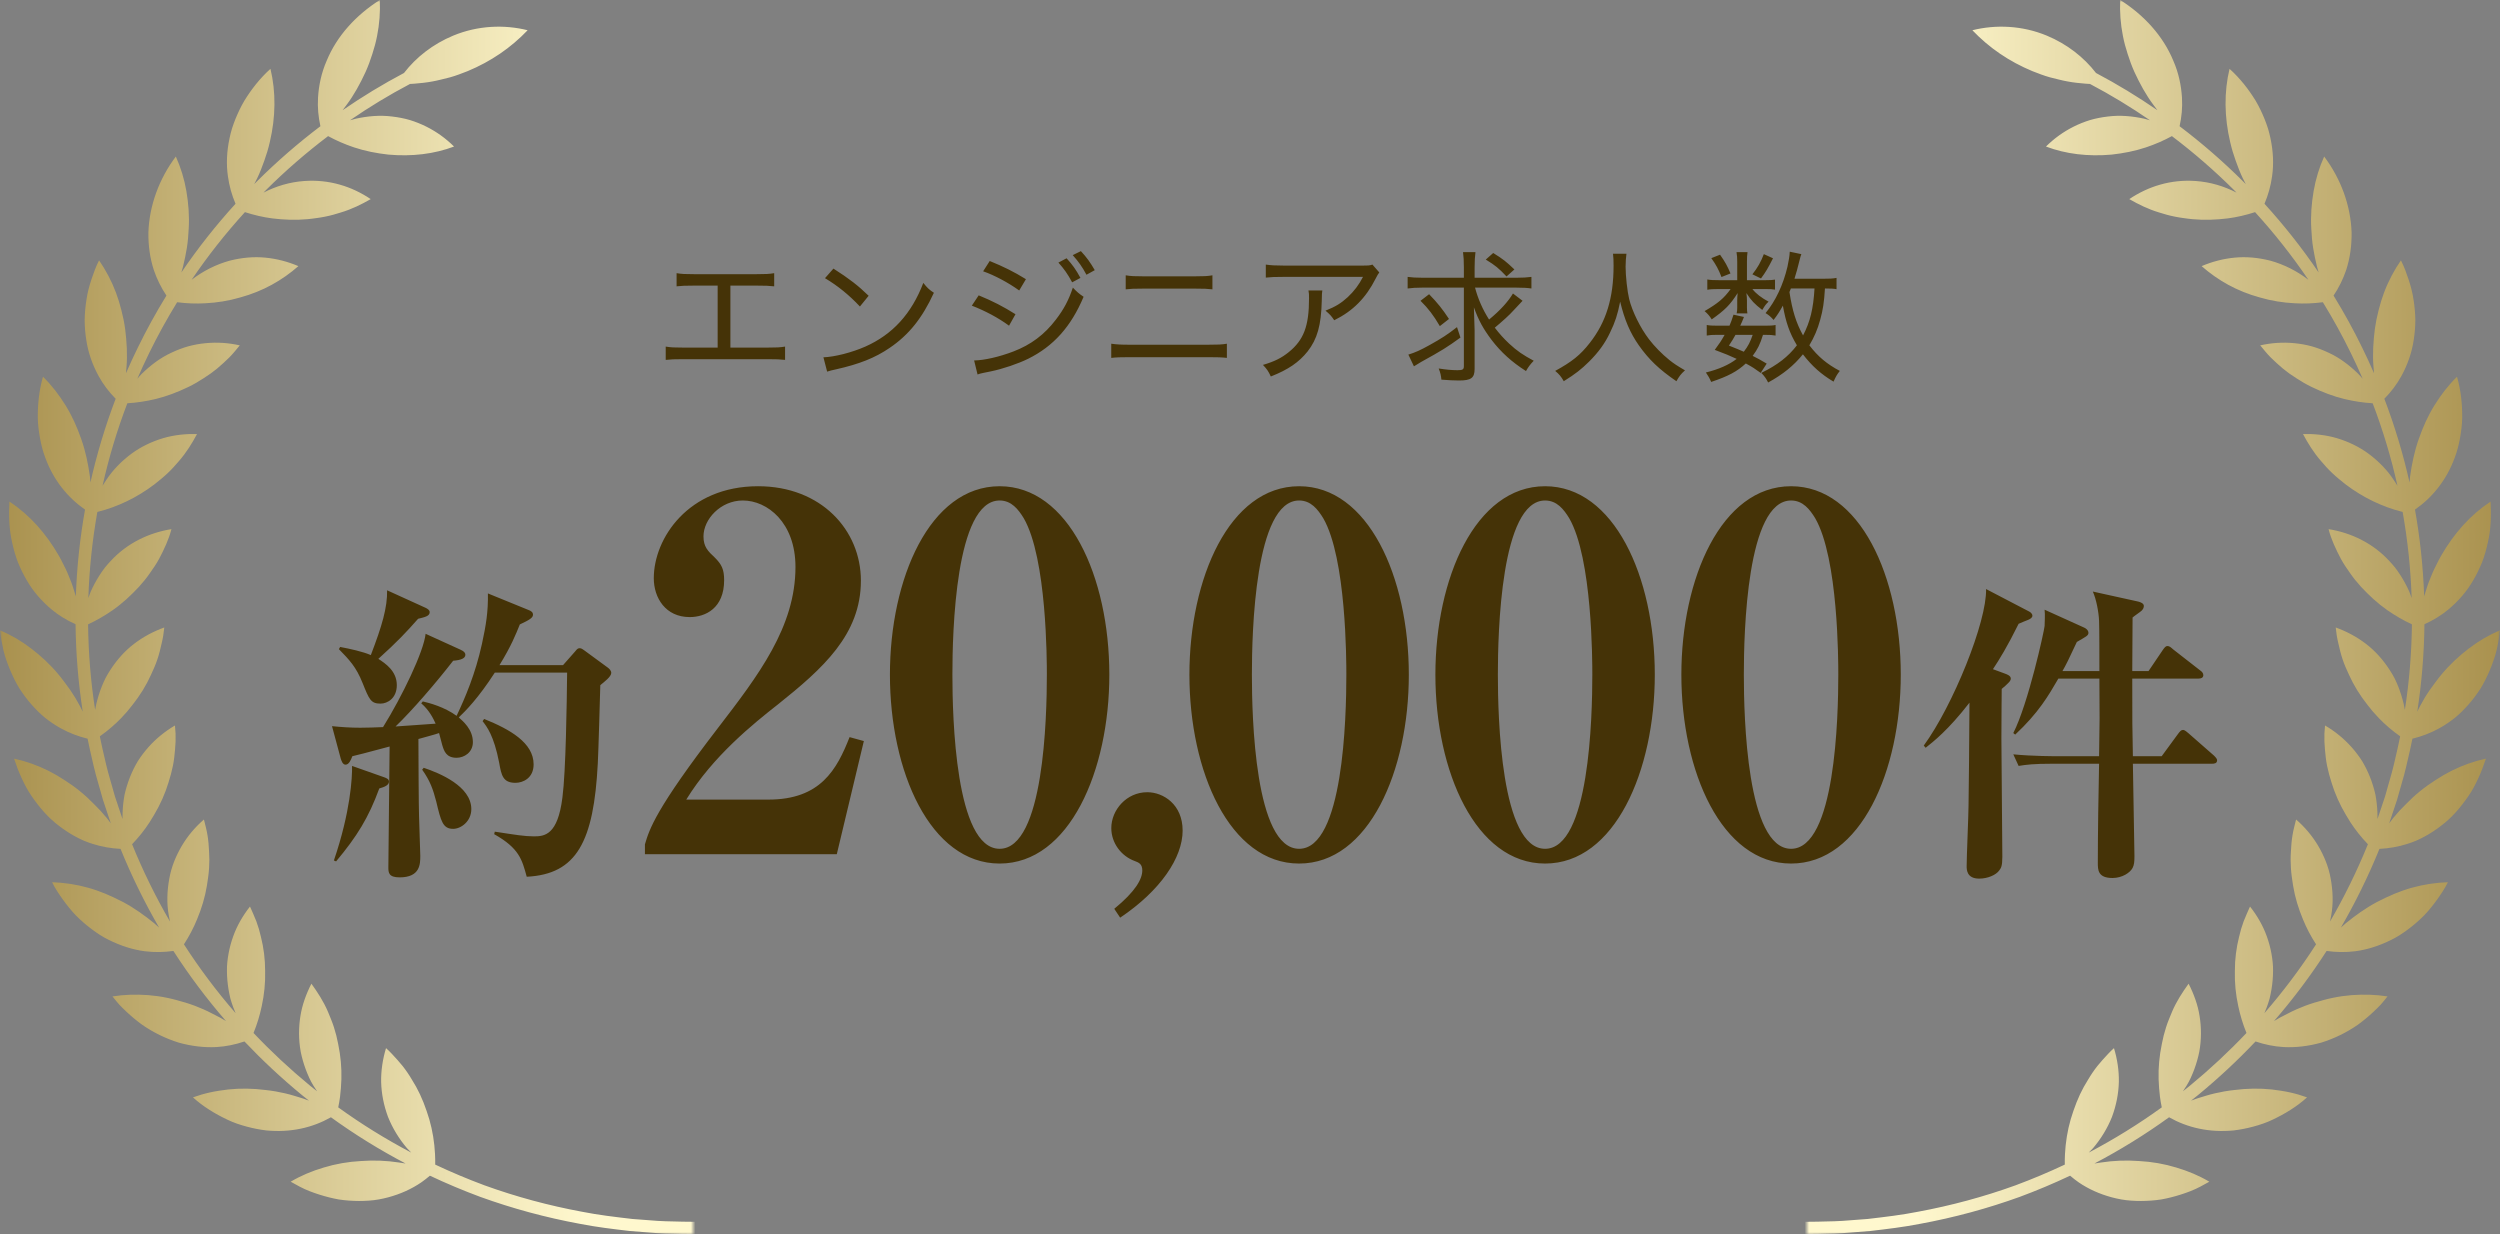 <svg width="559" height="276" viewBox="0 0 559 276" fill="none" xmlns="http://www.w3.org/2000/svg">
<rect x="0" y="0" width="559" height="276" fill="#808080" stroke="none"/>
<path d="M119.317 170.91C119.317 166.08 113.997 163.07 108.257 160.76L107.907 161.25C108.817 162.44 110.427 164.4 111.617 170.56C112.107 173.36 112.457 175.04 115.257 175.04C116.937 175.04 119.317 173.99 119.317 170.91ZM96.077 136.89C96.077 136.4 95.587 136.12 95.167 135.91L86.557 131.99C86.627 135.84 85.437 139.9 82.917 146.48C81.167 145.71 78.297 145.08 76.057 144.66L75.777 145.15C78.087 147.53 79.627 149.07 81.097 152.78C82.567 156.42 82.917 157.33 85.087 157.33C86.627 157.33 88.727 156.14 88.727 153.2C88.727 150.05 86.207 148.37 84.597 147.32C88.727 143.61 91.037 141.16 93.487 138.36C94.887 138.01 96.077 137.8 96.077 136.89ZM136.677 150.47C136.677 149.91 136.187 149.49 135.907 149.28L130.657 145.43C130.447 145.29 130.027 144.94 129.677 144.94C129.257 144.94 129.117 145.01 128.557 145.71L125.897 148.72H111.687C114.347 144.38 115.327 141.86 116.237 139.62C118.337 138.64 119.177 138.15 119.177 137.45C119.177 136.89 118.757 136.61 118.197 136.4L109.097 132.69C109.167 136.82 108.677 139.76 107.767 143.96C106.297 150.68 103.987 156.07 102.097 160.06C99.297 158.03 96.007 157.19 94.537 156.84L94.187 157.26C96.077 158.87 96.987 160.9 97.407 161.81C96.147 161.88 89.847 162.37 88.447 162.44C92.227 158.8 97.477 152.71 101.327 147.74C103.147 147.6 104.057 147.18 104.057 146.41C104.057 145.99 103.777 145.64 103.007 145.29L95.167 141.72C94.747 145.71 89.917 155.72 85.647 162.58C84.107 162.65 81.937 162.72 80.537 162.72C78.437 162.72 76.337 162.58 74.237 162.37L76.197 169.65C76.337 170.07 76.617 170.98 77.247 170.98C78.017 170.98 78.437 170 78.787 169.09C80.047 168.81 81.587 168.39 87.117 166.92C87.117 170.77 86.837 189.67 86.837 193.94C86.837 195.13 86.907 196.18 89.357 196.18C93.977 196.18 93.977 193.17 93.977 191.35C93.977 190.09 93.697 183.86 93.697 182.46C93.627 180.99 93.557 168.6 93.557 165.24C94.257 165.03 97.477 164.19 98.177 163.91C98.317 164.33 98.737 166.15 98.877 166.57C99.297 167.97 99.787 169.44 102.097 169.44C103.777 169.44 105.737 168.25 105.737 165.94C105.737 163.07 103.497 161.25 102.587 160.41C104.127 158.94 106.927 156.14 110.637 150.4H126.807C126.737 157.19 126.527 172.45 125.757 178.33C124.707 186.73 121.767 187.01 119.387 187.01C117.217 187.01 115.257 186.66 110.637 185.96L110.497 186.52C116.097 189.67 116.727 192.19 117.777 196.04C128.977 195.48 132.757 188.2 133.667 170.7C133.807 168.18 134.157 155.93 134.227 153.2C135.067 152.5 136.677 151.31 136.677 150.47ZM105.387 180.92C105.387 175.81 98.317 172.87 94.747 171.68L94.397 172.1C96.147 174.55 96.847 176.51 97.547 179.24C98.597 183.65 99.017 185.33 101.327 185.33C103.077 185.33 105.387 183.65 105.387 180.92ZM86.977 174.76C86.977 174.13 86.207 173.92 85.857 173.78L78.717 171.26C78.787 173.78 78.367 181.55 74.657 192.4L75.147 192.61C79.837 187.01 82.427 182.81 84.807 176.3C86.067 175.95 86.977 175.53 86.977 174.76ZM144.207 191H187.107L193.157 165.7L189.967 164.82C187.107 172.08 183.477 178.79 171.817 178.79H153.447C159.387 169.11 168.407 161.85 174.017 157.45C183.917 149.53 192.497 141.94 192.497 129.84C192.497 118.51 183.587 108.72 169.507 108.72C153.887 108.72 146.187 120.38 146.187 129.29C146.187 133.69 148.827 137.98 154.217 137.98C157.737 137.98 161.917 136 161.917 129.73C161.917 127.31 161.367 126.21 159.827 124.67C158.287 123.24 157.297 122.25 157.297 119.94C157.297 116.09 161.147 111.91 166.097 111.91C171.597 111.91 177.867 116.86 177.867 126.76C177.867 140.18 169.617 150.96 160.487 162.84C146.627 180.88 145.197 185.39 144.207 188.8V191ZM248.047 150.85C248.047 128.96 238.917 108.72 223.517 108.72C207.897 108.72 198.987 129.4 198.987 150.85C198.987 172.52 208.007 193.09 223.517 193.09C239.137 193.09 248.047 172.3 248.047 150.85ZM234.077 150.85C234.077 160.31 233.417 189.79 223.517 189.79C213.617 189.79 212.957 160.31 212.957 150.85C212.957 141.39 213.617 111.91 223.517 111.91C226.157 111.91 227.697 113.89 228.907 115.87C234.077 124.78 234.077 147.88 234.077 150.85ZM264.437 185.72C264.437 179.89 260.147 177.14 256.517 177.14C251.897 177.14 248.487 181.1 248.487 185.17C248.487 188.47 250.687 191.44 253.767 192.54C254.647 192.87 255.417 193.2 255.417 194.63C255.417 196.5 253.987 199.25 249.147 203.21L250.467 205.19C259.487 199.14 264.437 191.77 264.437 185.72ZM315.013 150.85C315.013 128.96 305.883 108.72 290.483 108.72C274.863 108.72 265.953 129.4 265.953 150.85C265.953 172.52 274.973 193.09 290.483 193.09C306.103 193.09 315.013 172.3 315.013 150.85ZM301.043 150.85C301.043 160.31 300.383 189.79 290.483 189.79C280.583 189.79 279.923 160.31 279.923 150.85C279.923 141.39 280.583 111.91 290.483 111.91C293.123 111.91 294.663 113.89 295.873 115.87C301.043 124.78 301.043 147.88 301.043 150.85ZM370.013 150.85C370.013 128.96 360.883 108.72 345.483 108.72C329.863 108.72 320.953 129.4 320.953 150.85C320.953 172.52 329.973 193.09 345.483 193.09C361.103 193.09 370.013 172.3 370.013 150.85ZM356.043 150.85C356.043 160.31 355.383 189.79 345.483 189.79C335.583 189.79 334.923 160.31 334.923 150.85C334.923 141.39 335.583 111.91 345.483 111.91C348.123 111.91 349.663 113.89 350.873 115.87C356.043 124.78 356.043 147.88 356.043 150.85ZM425.013 150.85C425.013 128.96 415.883 108.72 400.483 108.72C384.863 108.72 375.953 129.4 375.953 150.85C375.953 172.52 384.973 193.09 400.483 193.09C416.103 193.09 425.013 172.3 425.013 150.85ZM411.043 150.85C411.043 160.31 410.383 189.79 400.483 189.79C390.583 189.79 389.923 160.31 389.923 150.85C389.923 141.39 390.583 111.91 400.483 111.91C403.123 111.91 404.663 113.89 405.873 115.87C411.043 124.78 411.043 147.88 411.043 150.85ZM495.743 170C495.743 169.72 495.533 169.44 495.043 168.95L489.373 163.98C489.023 163.7 488.533 163.21 488.113 163.21C487.693 163.21 487.413 163.56 486.993 164.12L483.353 169.09H476.913C476.773 162.65 476.773 161.53 476.773 151.73H491.613C492.103 151.73 492.663 151.59 492.663 150.96C492.663 150.54 492.383 150.19 491.963 149.91L485.943 145.22C485.383 144.73 485.103 144.45 484.613 144.45C484.263 144.45 483.983 144.8 483.633 145.29L480.413 150.05H476.773C476.773 148.3 476.843 139.97 476.843 138.08C477.123 137.8 478.593 136.82 478.873 136.54C479.223 136.19 479.363 135.84 479.363 135.49C479.363 134.93 478.663 134.65 478.103 134.51L467.953 132.27C468.723 133.95 469.283 136.89 469.353 138.85C469.423 140.6 469.423 147.39 469.423 150.05H461.163C461.863 148.86 462.633 147.32 464.383 143.54C466.413 142.35 466.973 142.14 466.973 141.51C466.973 140.88 466.343 140.46 465.993 140.32L457.173 136.33C457.313 137.45 457.173 139.2 457.173 139.97C457.103 140.95 453.533 157.33 450.173 163.91L450.593 164.26C455.843 159.36 458.013 155.58 460.253 151.73H469.423C469.493 160.41 469.493 161.25 469.353 169.09H460.183C459.413 169.09 454.443 169.09 450.173 168.67L451.363 171.26C453.113 170.98 454.653 170.77 458.923 170.77H469.353C469.213 177 469.073 186.87 469.073 192.89C469.073 194.5 469.073 196.32 472.363 196.32C474.533 196.32 476.283 195.13 476.843 194.08C477.193 193.38 477.263 192.75 477.263 191.42C477.263 190.51 476.983 174.06 476.913 170.77H494.623C495.113 170.77 495.743 170.7 495.743 170ZM454.443 137.66C454.443 137.24 454.023 136.89 453.743 136.75L444.083 131.71C444.293 138.99 436.663 157.82 430.153 166.71L430.573 167.2C432.323 165.8 435.543 163.35 440.373 157.12C440.303 166.36 440.233 177.84 440.163 180.15C440.163 182.11 439.743 191.49 439.743 193.66C439.743 194.43 439.743 196.46 442.543 196.46C444.503 196.46 446.323 195.62 447.023 194.64C447.443 194.08 447.723 193.66 447.723 191.56C447.723 187.78 447.513 169.37 447.513 165.17C447.513 159.92 447.583 155.65 447.583 154.04C448.283 153.48 448.703 153.06 448.983 152.78C449.333 152.43 449.613 152.15 449.613 151.73C449.613 151.1 448.843 150.82 448.283 150.61L445.623 149.63C447.023 147.53 448.913 144.45 451.363 139.48C452.973 138.71 454.443 138.5 454.443 137.66Z" fill="#453307"/>
<path d="M163.317 63.864H169.269C171.093 63.864 171.989 63.896 173.109 64.024V61.08C171.957 61.272 171.221 61.304 169.237 61.304H155.125C153.173 61.304 152.437 61.272 151.285 61.08V64.024C152.405 63.896 153.269 63.864 155.093 63.864H160.469V77.72H152.725C150.741 77.72 150.005 77.688 148.853 77.496V80.472C149.973 80.344 150.837 80.312 152.661 80.312H171.733C173.557 80.312 174.421 80.344 175.541 80.472V77.496C174.389 77.688 173.653 77.72 171.669 77.72H163.317V63.864ZM184.469 62.2C187.317 63.896 189.877 65.976 192.277 68.536L194.229 66.136C191.893 63.864 189.909 62.328 186.357 60.056L184.469 62.2ZM184.949 83.096C185.653 82.872 185.909 82.808 186.933 82.584C192.085 81.432 195.669 80.024 198.933 77.784C203.221 74.872 206.197 71.16 208.821 65.464C207.701 64.728 207.349 64.376 206.453 63.256C203.829 70.136 199.605 74.776 193.493 77.496C190.517 78.808 186.677 79.8 184.117 79.896L184.949 83.096ZM236.661 58.712C237.941 60.152 238.741 61.272 239.733 63.128L241.589 62.136C240.533 60.216 239.829 59.224 238.485 57.752L236.661 58.712ZM239.861 57.048C241.173 58.52 241.973 59.64 242.933 61.432L244.789 60.408C243.797 58.68 242.965 57.528 241.685 56.152L239.861 57.048ZM219.829 60.664C222.261 61.496 225.461 63.192 227.893 64.952L229.397 62.424C226.645 60.728 224.437 59.64 221.301 58.36L219.829 60.664ZM217.301 68.344C220.341 69.528 223.221 71.064 225.621 72.824L227.061 70.264C224.341 68.536 221.877 67.288 218.837 66.04L217.301 68.344ZM218.581 83.736C219.061 83.576 219.189 83.512 219.861 83.384C220.501 83.256 221.045 83.128 221.589 83.032C224.213 82.488 227.637 81.336 229.909 80.216C235.573 77.4 239.477 73.048 242.293 66.36C241.205 65.624 240.853 65.304 239.893 64.312C238.933 67.16 237.877 69.144 236.085 71.48C233.525 74.84 230.517 77.08 226.613 78.584C223.349 79.832 220.021 80.568 217.813 80.6L218.581 83.736ZM251.707 64.696C252.859 64.568 253.563 64.536 255.579 64.536H267.291C269.179 64.536 269.979 64.568 271.099 64.696V61.56C269.979 61.752 269.243 61.784 267.259 61.784H255.611C253.659 61.784 252.859 61.752 251.707 61.56V64.696ZM248.475 80.024C249.627 79.896 250.651 79.864 252.571 79.864H270.171C272.091 79.864 273.243 79.896 274.331 80.024V76.856C273.179 77.048 272.283 77.08 270.139 77.08H252.603C250.523 77.08 249.659 77.016 248.475 76.856V80.024ZM306.875 59.16C306.235 59.384 306.043 59.384 304.059 59.384H287.035C285.083 59.384 284.155 59.32 283.035 59.16V62.072C284.219 61.944 285.051 61.912 286.971 61.912H304.763C303.867 63.672 302.779 65.112 301.339 66.456C299.835 67.832 298.619 68.568 296.379 69.464C297.403 70.328 297.691 70.648 298.331 71.608C302.491 69.56 305.403 66.648 307.611 62.264C307.995 61.496 308.091 61.368 308.411 60.92L306.875 59.16ZM292.571 64.952C292.699 65.592 292.699 65.816 292.699 66.712C292.699 72.92 291.515 76.024 288.155 78.744C286.523 80.056 284.987 80.824 282.395 81.592C283.291 82.552 283.579 82.936 284.155 84.184C288.059 82.648 290.427 81.016 292.379 78.584C294.555 75.8 295.419 72.696 295.547 67.288C295.579 65.528 295.579 65.528 295.675 64.952H292.571ZM327.323 64.312V81.848C327.323 82.616 327.067 82.776 325.883 82.776C324.667 82.776 323.291 82.648 321.691 82.392C322.075 83.352 322.203 83.928 322.299 84.888C323.963 85.016 325.051 85.08 326.235 85.08C328.955 85.08 329.723 84.504 329.723 82.488V73.816C329.659 71.448 329.627 70.104 329.595 69.784C329.595 69.56 329.563 69.176 329.563 68.728C330.619 71.64 331.611 73.464 333.531 76.024C335.643 78.776 338.043 80.952 341.211 82.968C341.723 82.04 342.235 81.4 342.939 80.664C340.507 79.352 339.227 78.488 337.435 76.824C336.187 75.64 335.323 74.68 334.235 73.272C336.059 71.736 337.467 70.488 338.523 69.304C340.187 67.544 340.187 67.544 340.443 67.256L338.299 65.624C337.243 67.416 335.419 69.432 332.955 71.448C331.547 69.24 330.491 66.872 329.819 64.312H339.035C340.539 64.312 341.563 64.376 342.427 64.504V61.912C341.499 62.04 340.507 62.104 339.035 62.104H329.723V59.832C329.723 58.296 329.787 57.4 329.915 56.376H327.131C327.259 57.336 327.323 58.264 327.323 59.832V62.104H318.139C316.635 62.104 315.643 62.04 314.747 61.912V64.504C315.707 64.376 316.667 64.312 318.043 64.312H327.323ZM332.219 58.04C334.363 59.352 335.099 59.96 336.859 61.816L338.619 60.248C336.731 58.456 336.187 58.008 333.883 56.568L332.219 58.04ZM317.627 67.256C319.387 68.984 320.539 70.52 321.947 72.92L323.995 71.32C322.491 69.048 321.467 67.768 319.547 65.784L317.627 67.256ZM325.787 73.144C323.675 74.808 322.267 75.704 319.675 77.144C317.627 78.296 316.379 78.84 314.907 79.288L316.155 81.912C316.699 81.56 317.083 81.336 317.787 80.92C322.363 78.392 323.515 77.688 326.555 75.48L325.787 73.144ZM360.667 56.728C360.763 57.56 360.795 58.136 360.795 59.416C360.795 66.616 359.131 72.024 355.483 76.664C353.371 79.384 351.483 80.888 347.739 82.936C348.635 83.672 349.083 84.216 349.659 85.24C352.315 83.576 353.531 82.616 355.323 80.856C357.403 78.776 358.843 76.824 359.995 74.392C361.147 72.024 361.691 70.36 362.267 67.448C363.259 71.576 364.507 74.456 366.459 77.24C368.731 80.44 370.971 82.584 374.843 85.24C375.483 84.12 375.835 83.64 376.763 82.808C375.003 81.784 374.235 81.272 373.275 80.504C371.611 79.16 369.883 77.4 368.699 75.832C366.747 73.272 364.955 69.592 364.283 66.872C363.867 65.176 363.483 61.688 363.483 59.64C363.483 58.712 363.579 57.24 363.675 56.728H360.667ZM410.651 62.136C409.819 62.296 409.115 62.328 407.643 62.328H401.243C401.627 61.08 401.979 59.864 402.363 58.264C402.587 57.368 402.619 57.24 402.779 56.824L400.187 56.28C400.155 57.208 399.963 58.328 399.675 59.64C398.715 63.736 396.987 67.352 394.779 70.008C395.515 70.456 395.931 70.808 396.571 71.544C397.435 70.424 397.851 69.784 398.651 68.344C399.323 72.12 400.155 74.488 401.787 77.208C399.867 79.736 397.435 81.624 393.819 83.384C394.523 84.088 394.907 84.632 395.355 85.528C398.683 83.704 401.083 81.752 403.131 79.224C405.147 81.848 407.227 83.704 409.979 85.336C410.491 84.184 410.811 83.64 411.387 82.936C408.539 81.432 406.491 79.736 404.571 77.208C405.659 75.384 406.427 73.624 407.003 71.48C407.611 69.304 407.867 67.608 408.059 64.504C409.403 64.504 409.979 64.536 410.651 64.664V62.136ZM405.723 64.504C405.467 69.016 404.763 71.928 403.163 75C401.595 72.152 400.763 69.464 400.123 65.304C400.283 64.952 400.315 64.856 400.443 64.504H405.723ZM395.035 81.304C393.563 80.44 393.083 80.152 391.899 79.576C393.019 78.04 393.531 77.048 394.203 74.872H394.619C395.739 74.872 396.347 74.904 397.019 75.032V72.664C396.443 72.792 395.835 72.824 394.747 72.824H389.115C389.435 72.12 389.595 71.832 389.947 70.872L387.611 70.36C387.227 71.576 387.067 71.992 386.715 72.824H383.963C382.843 72.824 382.267 72.792 381.627 72.664V75.032C382.299 74.904 382.875 74.872 383.963 74.872H385.627C384.827 76.28 384.507 76.76 383.419 78.232C385.819 79.128 386.811 79.544 388.315 80.248C386.683 81.528 384.315 82.584 381.435 83.288C381.947 84.024 382.267 84.568 382.619 85.4C386.427 84.12 388.379 83.096 390.363 81.272C391.963 82.136 392.315 82.392 393.691 83.384L395.035 81.304ZM391.899 74.872C391.355 76.472 390.875 77.4 389.915 78.648C388.891 78.2 388.347 77.976 386.587 77.272C387.323 76.152 387.547 75.8 388.059 74.872H391.899ZM390.619 62.648V58.488C390.619 57.624 390.651 56.984 390.747 56.376H388.283C388.411 57.08 388.443 57.624 388.443 58.52V62.648H384.379C383.131 62.648 382.459 62.616 381.755 62.488V64.792C382.395 64.664 383.195 64.632 384.315 64.632H386.971C385.467 66.712 384.123 67.832 381.147 69.56C381.851 70.168 382.235 70.616 382.747 71.416C385.723 69.304 386.843 68.184 388.539 65.528C388.475 66.168 388.443 66.712 388.443 67.192V68.824C388.443 69.24 388.411 69.688 388.315 70.072H390.715C390.651 69.688 390.619 69.208 390.619 68.76V67.16C390.619 66.712 390.587 66.264 390.491 65.528C391.579 67.192 392.251 67.928 394.043 69.304C394.747 68.152 394.811 68.088 395.451 67.448C393.883 66.616 392.635 65.656 391.835 64.632H394.747C395.803 64.632 396.347 64.664 396.891 64.76V62.52C396.411 62.616 395.803 62.648 394.779 62.648H390.619ZM382.651 57.72C383.675 59.16 384.283 60.248 384.923 61.944L386.939 61.144C386.235 59.48 385.755 58.584 384.603 56.952L382.651 57.72ZM394.395 56.824C393.723 58.584 393.019 59.832 391.835 61.336L393.755 62.264C394.843 60.792 395.323 59.96 396.443 57.752L394.395 56.824Z" fill="#453307"/>
<mask id="mask0_3709_5" style="mask-type:alpha" maskUnits="userSpaceOnUse" x="0" y="0" width="155" height="276">
<rect width="155" height="276" fill="#D9D9D9"/>
</mask>
<g mask="url(#mask0_3709_5)">
<path d="M302.385 146.662C300.145 148.294 298.062 150.219 296.22 152.424C294.278 154.617 292.657 156.957 291.353 159.402C291.102 159.829 290.879 160.268 290.651 160.701C291.254 156.963 291.722 153.108 292.043 149.16C292.301 146.493 292.394 143.802 292.447 141.152C294.383 140.316 296.249 139.233 297.963 137.859C300.039 136.157 301.94 134.027 303.526 131.465C304.286 130.184 304.947 128.839 305.52 127.441C305.807 126.739 306.07 126.031 306.304 125.306C306.515 124.581 306.708 123.849 306.872 123.107C307.199 121.621 307.445 120.094 307.579 118.556C307.673 117.017 307.667 115.461 307.579 113.9C305.339 115.339 303.268 117.093 301.426 119.1C299.548 121.112 297.823 123.387 296.413 125.897C294.64 128.868 293.371 131.945 292.459 135.092C292.435 134.016 292.418 132.934 292.371 131.828C292.324 131.155 292.283 130.489 292.242 129.816C292.166 128.582 292.09 127.347 291.991 126.107C291.686 122.551 291.236 119.018 290.657 115.514C292.406 114.332 293.991 112.934 295.413 111.267C296.296 110.232 297.109 109.103 297.846 107.881C298.548 106.664 299.168 105.354 299.7 103.944C300.806 101.125 301.309 98.153 301.461 95.088C301.537 93.555 301.426 92.029 301.268 90.49C301.186 89.718 301.075 88.952 300.946 88.18C300.806 87.413 300.613 86.659 300.414 85.904C299.455 86.817 298.56 87.805 297.717 88.847C296.869 89.894 296.056 91.011 295.325 92.175C293.851 94.509 292.675 97.042 291.663 99.791C290.563 102.985 289.856 106.219 289.516 109.454C288.159 103.061 286.346 96.784 284.088 90.648C285.58 89.162 286.925 87.478 287.995 85.583C289.3 83.243 290.329 80.54 290.827 77.592C291.868 71.679 290.815 65.408 288.171 59.734C285.036 64.08 283.047 69.269 282.152 75.013C281.965 76.434 281.783 77.879 281.713 79.294C281.631 80.716 281.684 82.102 281.742 83.506C281.76 83.998 281.807 84.483 281.848 84.969C281.386 83.869 280.912 82.769 280.421 81.675C278.221 76.779 275.735 72.041 272.992 67.461C274.173 65.73 275.156 63.829 275.881 61.746C276.8 59.155 277.192 56.394 277.186 53.364C277.063 47.398 274.975 41.355 271.249 36.337C270.126 38.746 269.307 41.332 268.815 44.011C268.271 46.737 268.072 49.55 268.189 52.44C268.295 55.868 268.839 59.149 269.734 62.29C266.136 56.844 262.141 51.65 257.777 46.737C258.637 44.801 259.234 42.759 259.55 40.589C259.743 39.244 259.836 37.857 259.801 36.43C259.749 35.026 259.573 33.587 259.281 32.113C258.719 29.136 257.555 26.363 256.069 23.678C255.303 22.362 254.414 21.11 253.466 19.894C252.525 18.66 251.454 17.537 250.308 16.472C249.647 19.052 249.354 21.695 249.325 24.48C249.296 27.252 249.664 30.002 250.267 32.874C250.577 34.295 250.975 35.67 251.443 36.998C251.881 38.36 252.39 39.671 252.975 40.934C253.192 41.385 253.414 41.835 253.642 42.285C249.05 37.541 244.16 33.154 239.007 29.153C240.083 24.55 239.814 19.543 237.773 14.518C237.199 13.138 236.521 11.792 235.743 10.488C234.941 9.219 234.035 8.008 233.046 6.838C232.549 6.259 232.04 5.68 231.496 5.136C230.946 4.603 230.379 4.083 229.794 3.586C228.612 2.591 227.39 1.609 226.062 0.79C225.916 3.404 226.062 6.165 226.577 8.856C226.828 10.207 227.173 11.541 227.589 12.886C227.992 14.249 228.484 15.6 229.063 16.928C230.244 19.549 231.584 22.111 233.228 24.334C233.491 24.731 233.777 25.106 234.064 25.486C229.694 22.403 225.155 19.578 220.447 17.028C217.756 13.471 214.053 10.505 209.596 8.587C204.092 6.235 198.178 5.931 192.943 7.183C196.669 11.172 201.097 14.278 206.25 16.478C210.427 18.285 214.749 19.221 219.136 19.496C223.763 22.006 228.226 24.784 232.52 27.814C232.052 27.668 231.59 27.521 231.122 27.399C228.437 26.808 225.752 26.504 222.985 26.837C221.616 26.983 220.294 27.235 219.031 27.586C217.762 27.948 216.527 28.44 215.369 29.001C213.035 30.142 210.971 31.581 209.11 33.388C210.239 33.786 211.357 34.202 212.532 34.482C213.117 34.629 213.714 34.757 214.316 34.862C214.913 34.98 215.51 35.096 216.118 35.184C217.335 35.36 218.592 35.447 219.873 35.465C221.137 35.518 222.43 35.483 223.763 35.36C228.548 34.944 233.163 33.57 237.31 31.37C242.329 35.266 247.091 39.53 251.565 44.145C251.168 43.935 250.764 43.736 250.349 43.555C249.103 42.999 247.822 42.531 246.523 42.163C245.195 41.829 243.838 41.601 242.47 41.478C239.761 41.209 237.059 41.537 234.585 42.186C232.116 42.829 229.747 43.952 227.606 45.35C228.63 45.971 229.706 46.514 230.782 47.053C231.87 47.573 233.017 48.012 234.193 48.392C236.491 49.223 239.048 49.697 241.662 50.001C242.984 50.135 244.312 50.188 245.64 50.159C246.944 50.153 248.249 50.077 249.547 49.919C251.63 49.667 253.7 49.205 255.689 48.585C259.971 53.405 263.884 58.5 267.417 63.84C264.902 61.846 262.036 60.325 258.93 59.453C256.262 58.734 253.601 58.512 251.057 58.693C248.454 58.915 245.962 59.547 243.599 60.524C247.19 63.694 251.402 66.209 256.555 67.683C259.064 68.461 261.743 68.871 264.317 69.064C266.405 69.21 268.511 69.146 270.599 68.9C273.29 73.392 275.723 78.037 277.882 82.833C278.367 83.91 278.829 84.986 279.286 86.068C278.976 85.7 278.666 85.331 278.332 84.986C277.408 83.998 276.332 83.12 275.244 82.313C274.144 81.511 273.015 80.78 271.746 80.189C266.815 77.75 261.474 77.353 256.514 78.382C259.363 82.213 263.153 85.395 267.885 87.823C270.272 89.022 272.688 89.981 275.261 90.619C277.309 91.145 279.373 91.485 281.468 91.637C283.696 97.685 285.48 103.874 286.808 110.168C285.211 107.366 283.111 104.874 280.473 102.932C278.315 101.265 275.876 100.101 273.419 99.346C272.185 98.972 270.95 98.697 269.681 98.527C268.4 98.364 267.119 98.299 265.832 98.323C266.101 98.855 266.4 99.376 266.698 99.896C266.984 100.423 267.289 100.937 267.61 101.446C268.248 102.464 269.02 103.429 269.78 104.389C271.301 106.307 273.197 108.068 275.25 109.711C276.297 110.53 277.396 111.279 278.537 111.963C279.637 112.654 280.783 113.28 281.965 113.841C283.86 114.742 285.878 115.45 287.896 115.988C288.463 119.416 288.902 122.873 289.201 126.359C289.3 127.576 289.37 128.786 289.446 130.003C289.487 130.682 289.528 131.354 289.569 131.998C289.61 133.015 289.627 134.039 289.651 135.057C288.58 132.062 286.937 129.278 284.819 126.909C282.918 124.879 280.836 123.265 278.555 122.065C276.238 120.866 273.793 120.071 271.278 119.638C271.588 120.79 271.98 121.925 272.459 123.042C272.898 124.159 273.401 125.265 274.004 126.347C274.302 126.885 274.624 127.423 274.969 127.956C275.285 128.488 275.624 129.015 275.987 129.541C276.712 130.588 277.525 131.606 278.426 132.606C280.163 134.607 282.111 136.379 284.264 137.917C285.954 139.152 287.75 140.228 289.645 141.129C289.592 143.72 289.499 146.352 289.253 148.943C288.937 152.833 288.481 156.618 287.89 160.28C287.826 159.806 287.762 159.332 287.674 158.864C287.054 156.191 286.059 153.635 284.655 151.301C283.158 148.955 281.374 146.984 279.373 145.387C277.379 143.79 275.045 142.55 272.658 141.661C272.939 144.053 273.325 146.417 274.121 148.768C274.32 149.353 274.542 149.944 274.782 150.529C274.992 151.108 275.226 151.693 275.484 152.272C275.998 153.43 276.607 154.582 277.303 155.729C277.648 156.302 278.028 156.864 278.397 157.413C278.753 157.957 279.128 158.496 279.52 159.016C280.304 160.063 281.152 161.063 282.053 162.017C282.959 162.97 283.918 163.865 284.93 164.713C285.545 165.228 286.171 165.714 286.808 166.182C286.451 167.901 286.059 169.586 285.638 171.236C284.492 175.722 283.111 180.168 281.52 184.525C281.538 184.092 281.538 183.66 281.514 183.221C281.468 181.852 281.327 180.495 281.082 179.167C280.953 178.5 280.824 177.845 280.631 177.184C280.432 176.523 280.204 175.868 279.953 175.225C279.45 173.938 278.859 172.727 278.186 171.604C277.519 170.475 276.765 169.428 275.887 168.445C274.168 166.492 272.179 164.86 269.991 163.544C269.857 164.731 269.816 165.924 269.857 167.141C269.915 168.358 269.921 169.551 270.096 170.773C270.248 171.996 270.5 173.23 270.822 174.476C271.097 175.704 271.465 176.945 271.921 178.196C272.378 179.442 272.927 180.671 273.518 181.852C274.08 183.022 274.717 184.163 275.419 185.262C276.548 187.023 277.853 188.684 279.292 190.217C278.964 191.007 278.631 191.79 278.285 192.574L277.01 195.399C276.654 196.195 276.32 196.944 275.916 197.687L273.337 202.705L270.664 207.356C270.763 206.899 270.851 206.443 270.921 205.981C271.138 204.636 271.26 203.279 271.278 201.927C271.284 200.57 271.12 199.184 270.88 197.833C270.634 196.476 270.289 195.183 269.845 193.955C269.394 192.72 268.798 191.521 268.148 190.41C266.838 188.175 265.2 186.204 263.311 184.508C261.907 189.059 261.632 194.025 262.445 199.254C263.27 204.016 264.902 208.461 267.447 212.456C263.919 217.779 259.994 222.886 255.771 227.665C255.947 227.238 256.122 226.805 256.286 226.372C256.748 225.091 257.14 223.798 257.397 222.459C257.625 221.102 257.754 219.733 257.766 218.364C257.772 216.984 257.701 215.673 257.467 214.357C257.228 213.041 256.894 211.772 256.461 210.555C255.59 208.11 254.379 205.899 252.811 203.858C252.267 204.922 251.747 205.993 251.326 207.133C250.887 208.256 250.589 209.467 250.243 210.631C249.922 211.813 249.682 213.041 249.524 214.316C249.442 214.954 249.384 215.603 249.343 216.253C249.278 216.89 249.237 217.545 249.22 218.206C249.179 219.528 249.22 220.856 249.343 222.172C249.471 223.494 249.664 224.804 249.898 226.068C250.296 228.121 250.899 230.139 251.677 232.093C251.004 232.801 250.319 233.514 249.629 234.187L245.546 238.083L241.235 241.82C240.329 242.598 239.358 243.359 238.416 244.09C238.053 244.371 237.702 244.651 237.345 244.926C237.615 244.529 237.884 244.125 238.129 243.721C239.568 241.428 240.516 238.808 241.066 236.129C241.639 233.479 241.604 230.742 241.224 228.209C240.832 225.658 240.048 223.254 238.866 220.938C238.17 221.921 237.433 222.851 236.813 223.892C236.176 224.916 235.632 226.021 235.111 227.144C234.573 228.244 234.105 229.402 233.707 230.619C233.304 231.83 232.999 233.128 232.695 234.397C232.116 236.965 231.882 239.638 231.911 242.253C231.917 244.341 232.134 246.441 232.543 248.512C227.261 252.261 221.728 255.607 216.001 258.532C216.37 258.164 216.738 257.795 217.083 257.415C217.539 256.912 217.972 256.391 218.388 255.859C218.791 255.309 219.166 254.73 219.522 254.151C220.236 252.981 220.856 251.764 221.377 250.501C221.909 249.255 222.272 247.933 222.535 246.629C222.798 245.324 222.95 244.026 222.991 242.744C223.032 241.458 222.979 240.194 222.816 238.925C222.64 237.644 222.371 236.386 222.008 235.152C221.564 235.55 221.143 235.983 220.716 236.404C220.283 236.813 219.862 237.24 219.452 237.685C218.639 238.574 217.879 239.533 217.177 240.557C215.726 242.534 214.48 244.757 213.474 247.249C212.427 249.659 211.684 252.203 211.24 254.812C210.865 256.9 210.684 258.988 210.696 261.1C193.381 269.008 174.494 273.197 155.419 273.197C154.495 273.197 153.564 273.185 152.64 273.167C151.962 273.144 151.277 273.132 150.599 273.115C149.406 273.091 148.177 273.068 146.99 272.986L141.357 272.559L141.07 272.524C137.473 272.103 133.758 271.664 130.155 270.95C122.703 269.57 115.368 267.587 108.372 265.054C104.599 263.656 100.914 262.1 97.311 260.404C97.322 259.62 97.317 258.83 97.27 258.047C97.2 256.748 97.071 255.42 96.855 254.127C96.644 252.829 96.357 251.548 95.995 250.29C95.632 249.033 95.187 247.816 94.708 246.547C94.216 245.301 93.661 244.119 93.052 243.008C92.748 242.452 92.421 241.92 92.093 241.393C91.771 240.849 91.438 240.317 91.087 239.808C90.391 238.784 89.63 237.831 88.823 236.948C88.016 236.059 87.209 235.152 86.314 234.362C85.577 236.807 85.173 239.381 85.226 241.967C85.296 244.523 85.793 247.126 86.758 249.735C87.77 252.261 89.203 254.613 90.97 256.701C91.286 257.052 91.619 257.38 91.953 257.719C86.261 254.724 80.809 251.349 75.627 247.605C75.791 246.822 75.931 246.038 76.031 245.248C76.112 244.605 76.177 243.961 76.224 243.318C76.282 242.663 76.317 242.002 76.335 241.341C76.411 238.697 76.165 236.088 75.627 233.497C75.381 232.175 75.06 230.905 74.668 229.694C74.282 228.478 73.79 227.355 73.317 226.197C72.34 223.904 71.029 221.909 69.631 219.955C69.04 221.096 68.532 222.272 68.111 223.488C67.9 224.097 67.713 224.717 67.549 225.343C67.397 225.957 67.268 226.583 67.169 227.214C66.765 229.735 66.748 232.42 67.233 235.14C67.496 236.474 67.876 237.784 68.344 239.065C68.824 240.34 69.368 241.621 70.088 242.762C70.345 243.183 70.626 243.599 70.901 244.014C70.368 243.593 69.83 243.166 69.304 242.739C64.823 239.048 60.617 235.123 56.687 230.975C57.482 229.033 58.09 227.039 58.523 224.974C59.085 222.394 59.354 219.756 59.284 217.124C59.29 214.433 58.95 211.912 58.354 209.526C58.085 208.309 57.739 207.139 57.318 206.01C57.108 205.449 56.874 204.893 56.628 204.349C56.4 203.793 56.16 203.238 55.897 202.699C54.306 204.723 52.996 206.97 52.142 209.374C51.703 210.584 51.358 211.842 51.118 213.147C50.878 214.451 50.714 215.82 50.744 217.171C50.755 218.534 50.878 219.897 51.1 221.248C51.212 221.921 51.352 222.593 51.51 223.26C51.697 223.909 51.902 224.553 52.136 225.19C52.305 225.647 52.498 226.097 52.686 226.548C48.456 221.681 44.596 216.539 41.127 211.152C42.279 209.385 43.262 207.519 44.052 205.583C45.07 203.162 45.848 200.605 46.269 198.008C46.462 196.721 46.672 195.399 46.748 194.13C46.836 192.855 46.836 191.609 46.748 190.386C46.69 189.152 46.596 187.93 46.392 186.742C46.21 185.543 45.871 184.408 45.596 183.238C43.631 184.941 42.005 186.871 40.677 189.088C39.378 191.293 38.308 193.814 37.852 196.487C37.36 199.172 37.249 201.968 37.729 204.624C37.805 205.104 37.91 205.583 38.009 206.063C34.786 200.506 31.944 194.703 29.534 188.772C30.99 187.257 32.312 185.608 33.447 183.859C33.798 183.315 34.137 182.759 34.459 182.197C34.798 181.624 35.12 181.045 35.43 180.46C36.038 179.284 36.582 178.073 37.044 176.833C37.916 174.371 38.665 171.861 38.951 169.44C39.08 168.229 39.22 167.006 39.261 165.801C39.302 164.596 39.255 163.397 39.121 162.216C36.933 163.503 34.938 165.105 33.213 167.036C32.353 168.001 31.552 169.048 30.832 170.177C30.16 171.294 29.563 172.493 29.06 173.768C28.557 175.043 28.147 176.36 27.849 177.705C27.603 179.027 27.457 180.378 27.41 181.741C27.387 182.203 27.381 182.665 27.393 183.127C27.211 182.595 27.03 182.063 26.855 181.53C26.463 180.372 26.065 179.214 25.708 178.103L24.152 172.628C23.836 171.475 23.567 170.276 23.304 169.112C23.152 168.445 23 167.779 22.848 167.141C22.666 166.31 22.491 165.474 22.321 164.643C24.041 163.427 25.655 162.058 27.112 160.549C28.019 159.613 28.867 158.618 29.651 157.583C30.47 156.542 31.247 155.448 31.944 154.313C32.64 153.178 33.248 152.032 33.763 150.885C34.307 149.733 34.816 148.563 35.202 147.393C35.605 146.223 35.874 145.054 36.144 143.866C36.43 142.685 36.623 141.491 36.734 140.304C34.33 141.17 32.055 142.375 29.978 143.96C27.907 145.539 26.176 147.487 24.661 149.809C24.287 150.388 23.936 150.985 23.608 151.593C23.304 152.202 23.035 152.816 22.778 153.447C22.274 154.705 21.865 156.01 21.549 157.337C21.432 157.799 21.345 158.262 21.268 158.724C20.286 152.383 19.765 145.989 19.695 139.602C21.602 138.719 23.427 137.66 25.188 136.437C27.358 134.928 29.241 133.168 31.084 131.196C31.985 130.208 32.798 129.196 33.517 128.155C34.26 127.119 34.968 126.066 35.559 124.99C36.705 122.826 37.746 120.615 38.337 118.31C33.347 119.117 28.481 121.393 24.755 125.429C24.281 125.932 23.825 126.452 23.398 126.991C22.988 127.529 22.602 128.09 22.239 128.658C21.508 129.804 20.859 131.003 20.297 132.255C20.099 132.735 19.923 133.232 19.753 133.723C19.964 127.266 20.637 120.831 21.766 114.473C26.357 113.326 30.657 111.232 34.494 108.331C35.518 107.518 36.553 106.687 37.477 105.81C38.413 104.938 39.226 104.014 40.033 103.072C41.66 101.201 42.923 99.165 44.052 97.053C41.507 96.983 38.899 97.252 36.442 97.983C34.003 98.72 31.54 99.855 29.346 101.487C27.159 103.119 25.205 105.102 23.725 107.372C23.439 107.781 23.175 108.202 22.924 108.623C24.322 102.359 26.176 96.194 28.469 90.174C30.563 90.046 32.64 89.73 34.716 89.239C37.278 88.624 39.694 87.688 42.122 86.524C43.321 85.939 44.438 85.29 45.497 84.594C46.59 83.916 47.608 83.184 48.556 82.401C49.486 81.605 50.404 80.798 51.258 79.938C52.118 79.084 52.843 78.142 53.616 77.224C51.083 76.651 48.562 76.493 45.988 76.733C44.701 76.855 43.403 77.084 42.122 77.429C40.864 77.785 39.606 78.259 38.36 78.85C35.834 80.008 33.681 81.658 31.71 83.57C31.359 83.921 31.037 84.302 30.709 84.682C31.534 82.781 32.4 80.891 33.312 79.025C35.225 75.1 37.331 71.287 39.606 67.578C41.7 67.853 43.812 67.935 45.9 67.812C48.527 67.683 51.147 67.262 53.68 66.519C58.851 65.11 63.115 62.665 66.718 59.506C64.373 58.506 61.893 57.851 59.301 57.605C56.716 57.359 54.107 57.599 51.405 58.272C48.304 59.12 45.391 60.6 42.841 62.565C46.438 57.26 50.416 52.212 54.768 47.433C56.763 48.082 58.828 48.568 60.898 48.837C63.46 49.153 66.145 49.252 68.783 49.006C69.444 48.948 70.088 48.854 70.731 48.767C71.38 48.679 72.024 48.579 72.65 48.451C73.907 48.205 75.1 47.871 76.276 47.491C78.657 46.772 80.809 45.713 82.892 44.52C78.628 41.654 73.574 40.08 68.07 40.472C64.847 40.688 61.752 41.607 58.915 43.069C59.12 42.864 59.313 42.66 59.518 42.455C63.876 38.121 68.502 34.114 73.363 30.434C75.194 31.435 77.119 32.265 79.131 32.944C81.629 33.78 84.173 34.272 86.846 34.57C92.116 35.038 97.059 34.447 101.522 32.768C99.68 30.943 97.627 29.463 95.31 28.305C94.152 27.726 92.935 27.241 91.66 26.843C90.403 26.48 89.087 26.217 87.718 26.059C84.963 25.702 82.26 25.954 79.581 26.533C79.137 26.638 78.698 26.761 78.259 26.896C82.564 23.93 87.039 21.216 91.678 18.771C92.005 18.753 92.333 18.741 92.655 18.712C93.994 18.601 95.357 18.467 96.679 18.215C97.346 18.092 98.007 17.946 98.662 17.782C99.329 17.636 99.99 17.472 100.651 17.285C101.973 16.922 103.26 16.413 104.564 15.905C109.741 13.752 114.204 10.716 117.977 6.762C112.753 5.457 106.834 5.68 101.306 7.979C96.814 9.856 93.064 12.781 90.332 16.32C85.588 18.829 81.008 21.608 76.598 24.649C76.896 24.252 77.201 23.86 77.493 23.456C79.154 21.239 80.535 18.712 81.74 16.098C82.33 14.776 82.833 13.424 83.255 12.067C83.693 10.739 84.05 9.4 84.313 8.055C84.852 5.358 85.044 2.621 84.922 0C79.634 3.346 75.335 8.014 73.041 13.588C71.848 16.314 71.269 19.151 71.111 21.842C70.977 24.006 71.181 26.153 71.644 28.223C66.689 31.973 61.969 36.062 57.523 40.484C57.295 40.712 57.067 40.946 56.839 41.174C57.073 40.729 57.312 40.285 57.529 39.823C58.131 38.571 58.634 37.237 59.108 35.91C59.588 34.587 59.997 33.213 60.325 31.786C61.664 26.147 61.711 20.531 60.477 15.39C58.155 17.472 56.219 19.947 54.633 22.532C53.855 23.848 53.206 25.229 52.639 26.621C52.358 27.317 52.106 28.024 51.878 28.732C51.656 29.452 51.481 30.189 51.323 30.92C50.703 33.862 50.568 36.676 50.96 39.396C51.258 41.578 51.837 43.625 52.662 45.561C48.252 50.41 44.204 55.534 40.554 60.916C40.683 60.471 40.823 60.021 40.934 59.57C41.256 58.202 41.566 56.844 41.782 55.441C42.005 54.043 42.122 52.598 42.192 51.147C42.367 48.275 42.139 45.415 41.671 42.718C41.209 40.028 40.413 37.43 39.314 35.003C35.559 40.004 33.377 46 33.184 51.966C33.137 54.984 33.558 57.798 34.389 60.36C35.091 62.442 36.05 64.349 37.214 66.092C34.886 69.883 32.733 73.784 30.78 77.797C29.861 79.669 28.995 81.558 28.165 83.465C28.206 82.997 28.253 82.529 28.282 82.055C28.516 79.294 28.34 76.417 27.984 73.562C27.785 72.123 27.498 70.713 27.135 69.339C26.802 67.982 26.392 66.66 25.907 65.373C24.942 62.805 23.637 60.378 22.152 58.219C21.432 59.605 20.912 61.085 20.42 62.548C19.941 64.016 19.549 65.496 19.332 67.017C19.093 68.526 18.958 70.041 18.929 71.538C18.934 73.053 19.063 74.562 19.297 76.042C19.73 78.984 20.748 81.704 22.041 84.068C23.07 85.963 24.38 87.659 25.86 89.162C23.532 95.269 21.649 101.528 20.221 107.886C20.18 107.43 20.145 106.974 20.099 106.518C19.712 103.739 19.151 100.984 18.186 98.223C17.221 95.462 16.092 92.924 14.612 90.566C13.149 88.215 11.523 86.103 9.611 84.243C8.745 87.25 8.423 90.373 8.452 93.415C8.476 94.936 8.675 96.463 8.938 97.942C9.213 99.428 9.564 100.873 10.108 102.289C11.944 107.378 15.162 111.267 19.011 113.946C17.87 120.357 17.18 126.844 16.957 133.361C16.829 132.934 16.706 132.501 16.566 132.074C16.168 130.746 15.676 129.43 15.103 128.131C14.816 127.482 14.507 126.833 14.173 126.195C13.863 125.558 13.536 124.92 13.179 124.288C10.277 119.24 6.592 115.105 2.106 112.157C1.942 115.286 2.024 118.392 2.732 121.381C3.065 122.873 3.463 124.329 4.013 125.733C4.58 127.137 5.241 128.494 6.001 129.781C7.476 132.355 9.441 134.507 11.494 136.239C13.138 137.619 14.969 138.719 16.893 139.573C16.963 146.106 17.496 152.64 18.502 159.133C18.285 158.706 18.069 158.273 17.858 157.846C17.215 156.618 16.489 155.413 15.676 154.243C15.273 153.658 14.84 153.079 14.401 152.506C13.98 151.932 13.541 151.365 13.079 150.815C11.248 148.592 9.119 146.645 6.949 144.989C4.791 143.334 2.451 141.965 0 140.936C0.175 142.486 0.445 144.018 0.796 145.516C1.164 147.013 1.708 148.47 2.287 149.873C2.884 151.277 3.539 152.634 4.329 153.915C5.153 155.196 6.054 156.407 7.043 157.53C8.031 158.659 9.061 159.665 10.149 160.56C11.278 161.444 12.436 162.216 13.629 162.871C15.554 163.93 17.548 164.678 19.584 165.17C19.759 166.03 19.935 166.889 20.128 167.743C20.286 168.399 20.432 169.048 20.578 169.703C20.847 170.89 21.128 172.125 21.462 173.347L23.035 178.887C23.415 180.062 23.813 181.232 24.211 182.408C24.404 182.975 24.597 183.543 24.784 184.098C24.491 183.706 24.199 183.315 23.895 182.928C23.017 181.846 22.064 180.805 21.035 179.811C20.058 178.799 19.011 177.828 17.882 176.915C16.753 175.997 15.583 175.16 14.372 174.4C13.208 173.628 12.015 172.938 10.786 172.324C8.33 171.101 5.762 170.194 3.147 169.633C3.632 171.124 4.194 172.581 4.837 173.985C5.481 175.389 6.189 176.746 7.072 178.009C8.815 180.542 10.745 182.829 13.185 184.654C14.378 185.572 15.595 186.368 16.835 187.041C17.455 187.374 18.075 187.684 18.701 187.959C19.35 188.228 19.999 188.468 20.648 188.673C22.742 189.345 24.854 189.708 26.954 189.807C29.405 195.85 32.306 201.758 35.582 207.414C35.225 207.092 34.874 206.765 34.506 206.455C32.318 204.688 30.054 203.039 27.469 201.67C24.848 200.319 22.321 199.213 19.648 198.482C16.998 197.745 14.267 197.347 11.652 197.265C12.325 198.675 13.226 199.968 14.115 201.225C15.027 202.477 15.981 203.676 17.045 204.77C18.139 205.852 19.285 206.853 20.491 207.753C21.707 208.654 22.924 209.485 24.298 210.146C27.007 211.497 29.697 212.345 32.377 212.702C34.558 212.965 36.699 212.924 38.77 212.632C42.303 218.124 46.234 223.36 50.539 228.32C50.129 228.068 49.72 227.817 49.299 227.583C48.685 227.244 48.059 226.922 47.421 226.618C46.807 226.296 46.175 225.986 45.526 225.699C44.239 225.126 42.894 224.617 41.49 224.19C40.074 223.775 38.729 223.389 37.349 223.108C35.974 222.821 34.593 222.628 33.219 222.517C30.446 222.307 27.761 222.383 25.152 222.798C25.632 223.412 26.123 224.015 26.638 224.6C27.176 225.167 27.726 225.711 28.294 226.243C29.422 227.302 30.61 228.279 31.838 229.174C34.359 230.905 37.103 232.239 39.94 233.122C42.853 233.941 45.678 234.257 48.363 234.122C50.545 234 52.662 233.549 54.657 232.871C58.664 237.1 62.957 241.107 67.531 244.868C68.04 245.283 68.561 245.693 69.076 246.102C68.637 245.938 68.198 245.769 67.742 245.622C66.391 245.207 65.081 244.774 63.694 244.458C62.314 244.137 60.898 243.891 59.442 243.733C56.57 243.365 53.762 243.312 51.001 243.61C50.311 243.686 49.626 243.78 48.954 243.891C48.287 243.99 47.626 244.119 46.977 244.26C45.672 244.546 44.391 244.92 43.145 245.371C45.456 247.471 48.152 249.091 50.896 250.384C52.253 251.045 53.721 251.519 55.177 251.916C56.634 252.308 58.108 252.595 59.588 252.77C65.022 253.273 69.871 252.162 73.995 249.822C79.294 253.654 84.869 257.105 90.695 260.164C90.204 260.082 89.712 259.994 89.215 259.936C86.472 259.515 83.635 259.386 80.71 259.608C77.838 259.755 75.048 260.252 72.386 261.059C69.754 261.837 67.286 262.872 64.993 264.229C66.35 265.007 67.713 265.75 69.152 266.318C70.597 266.879 72.065 267.353 73.539 267.721C74.276 267.909 75.019 268.067 75.756 268.201C76.51 268.318 77.265 268.394 78.019 268.453C79.528 268.564 81.032 268.57 82.518 268.458C83.992 268.365 85.448 268.084 86.823 267.716C88.197 267.347 89.502 266.879 90.73 266.323C91.964 265.762 93.111 265.124 94.205 264.376C94.877 263.908 95.509 263.405 96.123 262.884C99.797 264.615 103.558 266.201 107.407 267.628C114.555 270.213 122.036 272.243 129.623 273.641C133.314 274.372 137.093 274.817 140.743 275.244L146.791 275.718C148.048 275.805 149.318 275.829 150.54 275.852C151.207 275.864 151.874 275.881 152.558 275.905C153.506 275.922 154.454 275.934 155.401 275.934C174.897 275.934 194.2 271.652 211.889 263.568C213.48 264.937 215.258 266.142 217.224 267.072C219.663 268.201 222.4 268.967 225.413 269.295C228.378 269.546 231.42 269.324 234.409 268.669C235.883 268.301 237.345 267.833 238.79 267.277C239.51 266.996 240.229 266.698 240.937 266.37C241.639 266.031 242.312 265.651 242.99 265.259C241.861 264.574 240.68 263.96 239.451 263.428C238.223 262.884 236.93 262.381 235.614 261.977C234.298 261.568 232.941 261.234 231.56 260.983C230.18 260.731 228.782 260.579 227.314 260.433C225.857 260.31 224.418 260.275 223.009 260.328C222.301 260.351 221.605 260.404 220.909 260.468C220.201 260.509 219.499 260.573 218.803 260.661C218.347 260.714 217.902 260.796 217.458 260.866C223.237 257.9 228.823 254.519 234.163 250.729C235.977 251.776 237.948 252.618 240.071 253.186C242.692 253.864 245.505 254.075 248.518 253.841C250.039 253.741 251.484 253.431 252.94 253.051C254.391 252.665 255.835 252.168 257.251 251.577C258.643 250.963 259.977 250.208 261.293 249.395C262.592 248.565 263.902 247.699 265.054 246.652C262.597 245.745 259.93 245.09 257.193 244.78C254.443 244.453 251.682 244.529 248.752 244.798C245.845 245.102 243.125 245.774 240.44 246.593C239.972 246.745 239.516 246.921 239.054 247.091C239.41 246.81 239.767 246.529 240.124 246.248C241.089 245.494 242.095 244.716 243.055 243.891L247.418 240.106L251.56 236.158C252.291 235.45 252.993 234.719 253.677 233.994C255.66 234.69 257.748 235.152 259.942 235.316C261.316 235.427 262.691 235.398 264.083 235.234C265.481 235.076 266.914 234.801 268.365 234.403C269.09 234.204 269.81 233.976 270.523 233.719C271.219 233.45 271.898 233.146 272.576 232.818C273.928 232.163 275.25 231.408 276.525 230.56C277.823 229.73 278.958 228.718 280.105 227.676C281.228 226.618 282.327 225.506 283.31 224.29C280.707 223.839 277.958 223.687 275.226 223.898C273.857 223.997 272.483 224.184 271.114 224.459C269.745 224.734 268.312 225.044 266.932 225.471C265.54 225.892 264.2 226.39 262.913 226.957C261.603 227.507 260.31 228.098 259.094 228.776C258.661 229.01 258.24 229.256 257.83 229.513C262.153 224.623 266.16 219.411 269.775 213.96C274.413 214.662 279.473 214.071 284.281 211.62C289.698 208.97 294.073 204.384 297.097 198.897C294.424 198.927 291.727 199.307 289.083 200.02C287.756 200.377 286.469 200.828 285.147 201.337C283.819 201.845 282.503 202.43 281.216 203.109C279.923 203.782 278.736 204.536 277.543 205.314C276.338 206.086 275.203 206.923 274.132 207.812C273.764 208.128 273.407 208.455 273.044 208.777L275.794 203.992L278.391 198.938C278.829 198.125 279.198 197.295 279.561 196.493L280.842 193.662C281.193 192.867 281.532 192.065 281.865 191.264C283.965 191.188 286.077 190.849 288.177 190.188C289.475 189.778 290.768 189.258 292.043 188.614C293.295 187.959 294.5 187.169 295.693 186.263C296.887 185.35 298.01 184.344 299.074 183.25C300.092 182.145 301.016 180.946 301.876 179.688C302.718 178.419 303.567 177.102 304.193 175.699C304.836 174.301 305.403 172.844 305.889 171.358C303.28 171.891 300.712 172.768 298.261 173.973C297.05 174.576 295.816 175.248 294.605 175.997C293.4 176.746 292.23 177.576 291.102 178.483C290.54 178.939 289.996 179.401 289.47 179.881C288.937 180.355 288.387 180.834 287.879 181.332C286.849 182.32 285.901 183.355 285.024 184.432C284.714 184.835 284.392 185.239 284.076 185.643C285.732 181.139 287.159 176.541 288.346 171.896C288.779 170.206 289.177 168.486 289.546 166.726C290.329 166.55 291.113 166.34 291.874 166.088C293.108 165.667 294.33 165.135 295.518 164.491C296.705 163.848 297.869 163.087 298.992 162.216C299.554 161.777 300.11 161.309 300.654 160.818C301.186 160.321 301.683 159.788 302.18 159.233C303.169 158.115 304.07 156.91 304.894 155.641C305.304 155.003 305.696 154.354 306.064 153.681C306.404 153.009 306.719 152.324 307.018 151.622C308.199 148.821 309.088 145.808 309.393 142.708C306.913 143.691 304.631 145.03 302.385 146.662Z" fill="url(#paint0_linear_3709_5)"/>
</g>
<mask id="mask1_3709_5" style="mask-type:alpha" maskUnits="userSpaceOnUse" x="404" y="0" width="155" height="276">
<rect width="155" height="276" transform="matrix(-1 0 0 1 559 0)" fill="#D9D9D9"/>
</mask>
<g mask="url(#mask1_3709_5)">
<path d="M256.615 146.662C258.855 148.294 260.938 150.219 262.78 152.424C264.722 154.617 266.343 156.957 267.647 159.402C267.898 159.829 268.121 160.268 268.349 160.701C267.746 156.963 267.278 153.108 266.957 149.16C266.699 146.493 266.606 143.802 266.553 141.152C264.617 140.316 262.751 139.233 261.037 137.859C258.961 136.157 257.06 134.027 255.474 131.465C254.714 130.184 254.053 128.839 253.48 127.441C253.193 126.739 252.93 126.031 252.696 125.306C252.485 124.581 252.292 123.849 252.128 123.107C251.801 121.621 251.555 120.094 251.421 118.556C251.327 117.017 251.333 115.461 251.421 113.9C253.661 115.339 255.732 117.093 257.574 119.1C259.452 121.112 261.177 123.387 262.587 125.897C264.36 128.868 265.629 131.945 266.541 135.092C266.565 134.016 266.582 132.934 266.629 131.828C266.676 131.155 266.717 130.489 266.758 129.816C266.834 128.582 266.91 127.347 267.009 126.107C267.314 122.551 267.764 119.018 268.343 115.514C266.594 114.332 265.009 112.934 263.587 111.267C262.704 110.232 261.891 109.103 261.154 107.881C260.452 106.664 259.832 105.354 259.3 103.944C258.194 101.125 257.691 98.153 257.539 95.088C257.463 93.555 257.574 92.029 257.732 90.49C257.814 89.718 257.925 88.952 258.054 88.18C258.194 87.413 258.387 86.659 258.586 85.904C259.545 86.817 260.44 87.805 261.283 88.847C262.131 89.894 262.944 91.011 263.675 92.175C265.149 94.509 266.325 97.042 267.337 99.791C268.437 102.985 269.144 106.219 269.484 109.454C270.841 103.061 272.654 96.784 274.912 90.648C273.42 89.162 272.075 87.478 271.005 85.583C269.7 83.243 268.671 80.54 268.173 77.592C267.132 71.679 268.185 65.408 270.829 59.734C273.964 64.08 275.953 69.269 276.848 75.013C277.035 76.434 277.217 77.879 277.287 79.294C277.369 80.716 277.316 82.102 277.258 83.506C277.24 83.998 277.193 84.483 277.152 84.969C277.614 83.869 278.088 82.769 278.579 81.675C280.779 76.779 283.265 72.041 286.008 67.461C284.827 65.73 283.844 63.829 283.119 61.746C282.2 59.155 281.808 56.394 281.814 53.364C281.937 47.398 284.025 41.355 287.751 36.337C288.874 38.746 289.693 41.332 290.185 44.011C290.729 46.737 290.928 49.55 290.811 52.44C290.705 55.868 290.161 59.149 289.266 62.29C292.864 56.844 296.859 51.65 301.223 46.737C300.363 44.801 299.766 42.759 299.45 40.589C299.257 39.244 299.164 37.857 299.199 36.43C299.251 35.026 299.427 33.587 299.719 32.113C300.281 29.136 301.445 26.363 302.931 23.678C303.697 22.362 304.586 21.11 305.534 19.894C306.475 18.66 307.546 17.537 308.692 16.472C309.353 19.052 309.646 21.695 309.675 24.48C309.704 27.252 309.336 30.002 308.733 32.874C308.423 34.295 308.025 35.67 307.557 36.998C307.119 38.36 306.61 39.671 306.025 40.934C305.808 41.385 305.586 41.835 305.358 42.285C309.95 37.541 314.84 33.154 319.993 29.153C318.917 24.55 319.186 19.543 321.227 14.518C321.801 13.138 322.479 11.792 323.257 10.488C324.059 9.219 324.965 8.008 325.954 6.838C326.451 6.259 326.96 5.68 327.504 5.136C328.054 4.603 328.621 4.083 329.206 3.586C330.388 2.591 331.61 1.609 332.938 0.79C333.084 3.404 332.938 6.165 332.423 8.856C332.172 10.207 331.827 11.541 331.411 12.886C331.008 14.249 330.516 15.6 329.937 16.928C328.756 19.549 327.416 22.111 325.772 24.334C325.509 24.731 325.223 25.106 324.936 25.486C329.306 22.403 333.845 19.578 338.553 17.028C341.244 13.471 344.947 10.505 349.404 8.587C354.908 6.235 360.822 5.931 366.057 7.183C362.331 11.172 357.903 14.278 352.75 16.478C348.573 18.285 344.251 19.221 339.864 19.496C335.237 22.006 330.774 24.784 326.48 27.814C326.948 27.668 327.41 27.521 327.878 27.399C330.563 26.808 333.248 26.504 336.015 26.837C337.384 26.983 338.706 27.235 339.969 27.586C341.238 27.948 342.473 28.44 343.631 29.001C345.965 30.142 348.029 31.581 349.89 33.388C348.761 33.786 347.643 34.202 346.468 34.482C345.883 34.629 345.286 34.757 344.684 34.862C344.087 34.98 343.49 35.096 342.882 35.184C341.665 35.36 340.408 35.447 339.127 35.465C337.863 35.518 336.57 35.483 335.237 35.36C330.452 34.944 325.837 33.57 321.69 31.37C316.671 35.266 311.909 39.53 307.435 44.145C307.832 43.935 308.236 43.736 308.651 43.555C309.897 42.999 311.178 42.531 312.477 42.163C313.805 41.829 315.162 41.601 316.53 41.478C319.239 41.209 321.941 41.537 324.415 42.186C326.884 42.829 329.253 43.952 331.394 45.35C330.37 45.971 329.294 46.514 328.218 47.053C327.13 47.573 325.983 48.012 324.807 48.392C322.509 49.223 319.952 49.697 317.338 50.001C316.016 50.135 314.688 50.188 313.36 50.159C312.056 50.153 310.751 50.077 309.453 49.919C307.37 49.667 305.3 49.205 303.311 48.585C299.029 53.405 295.116 58.5 291.583 63.84C294.098 61.846 296.964 60.325 300.07 59.453C302.738 58.734 305.399 58.512 307.943 58.693C310.546 58.915 313.038 59.547 315.401 60.524C311.81 63.694 307.598 66.209 302.445 67.683C299.936 68.461 297.257 68.871 294.683 69.064C292.595 69.21 290.489 69.146 288.401 68.9C285.71 73.392 283.277 78.037 281.118 82.833C280.633 83.91 280.171 84.986 279.714 86.068C280.024 85.7 280.334 85.331 280.668 84.986C281.592 83.998 282.668 83.12 283.756 82.313C284.856 81.511 285.985 80.78 287.254 80.189C292.185 77.75 297.526 77.353 302.486 78.382C299.637 82.213 295.847 85.395 291.115 87.823C288.728 89.022 286.312 89.981 283.739 90.619C281.691 91.145 279.627 91.485 277.532 91.637C275.304 97.685 273.52 103.874 272.192 110.168C273.789 107.366 275.889 104.874 278.527 102.932C280.685 101.265 283.124 100.101 285.581 99.346C286.815 98.972 288.05 98.697 289.319 98.527C290.6 98.364 291.881 98.299 293.168 98.323C292.899 98.855 292.6 99.376 292.302 99.896C292.016 100.423 291.711 100.937 291.39 101.446C290.752 102.464 289.98 103.429 289.22 104.389C287.699 106.307 285.803 108.068 283.75 109.711C282.703 110.53 281.604 111.279 280.463 111.963C279.363 112.654 278.217 113.28 277.035 113.841C275.14 114.742 273.122 115.45 271.104 115.988C270.537 119.416 270.098 122.873 269.799 126.359C269.7 127.576 269.63 128.786 269.554 130.003C269.513 130.682 269.472 131.354 269.431 131.998C269.39 133.015 269.373 134.039 269.349 135.057C270.42 132.062 272.063 129.278 274.181 126.909C276.082 124.879 278.164 123.265 280.445 122.065C282.762 120.866 285.207 120.071 287.722 119.638C287.412 120.79 287.02 121.925 286.541 123.042C286.102 124.159 285.599 125.265 284.996 126.347C284.698 126.885 284.376 127.423 284.031 127.956C283.715 128.488 283.376 129.015 283.013 129.541C282.288 130.588 281.475 131.606 280.574 132.606C278.837 134.607 276.889 136.379 274.736 137.917C273.046 139.152 271.25 140.228 269.355 141.129C269.408 143.72 269.501 146.352 269.747 148.943C270.063 152.833 270.519 156.618 271.11 160.28C271.174 159.806 271.238 159.332 271.326 158.864C271.946 156.191 272.941 153.635 274.345 151.301C275.842 148.955 277.626 146.984 279.627 145.387C281.621 143.79 283.955 142.55 286.342 141.661C286.061 144.053 285.675 146.417 284.879 148.768C284.68 149.353 284.458 149.944 284.218 150.529C284.008 151.108 283.774 151.693 283.516 152.272C283.002 153.43 282.393 154.582 281.697 155.729C281.352 156.302 280.972 156.864 280.603 157.413C280.247 157.957 279.872 158.496 279.48 159.016C278.696 160.063 277.848 161.063 276.947 162.017C276.041 162.97 275.082 163.865 274.07 164.713C273.455 165.228 272.829 165.714 272.192 166.182C272.549 167.901 272.941 169.586 273.362 171.236C274.508 175.722 275.889 180.168 277.48 184.525C277.462 184.092 277.462 183.66 277.486 183.221C277.532 181.852 277.673 180.495 277.918 179.167C278.047 178.5 278.176 177.845 278.369 177.184C278.568 176.523 278.796 175.868 279.047 175.225C279.55 173.938 280.141 172.727 280.814 171.604C281.481 170.475 282.235 169.428 283.113 168.445C284.832 166.492 286.821 164.86 289.009 163.544C289.143 164.731 289.184 165.924 289.143 167.141C289.085 168.358 289.079 169.551 288.904 170.773C288.752 171.996 288.5 173.23 288.178 174.476C287.903 175.704 287.535 176.945 287.079 178.196C286.622 179.442 286.073 180.671 285.482 181.852C284.92 183.022 284.283 184.163 283.581 185.262C282.452 187.023 281.147 188.684 279.708 190.217C280.036 191.007 280.369 191.79 280.715 192.574L281.99 195.399C282.346 196.195 282.68 196.944 283.084 197.687L285.663 202.705L288.336 207.356C288.237 206.899 288.149 206.443 288.079 205.981C287.862 204.636 287.74 203.279 287.722 201.927C287.716 200.57 287.88 199.184 288.12 197.833C288.366 196.476 288.711 195.183 289.155 193.955C289.606 192.72 290.202 191.521 290.852 190.41C292.162 188.175 293.8 186.204 295.689 184.508C297.093 189.059 297.368 194.025 296.555 199.254C295.73 204.016 294.098 208.461 291.553 212.456C295.081 217.779 299.006 222.886 303.229 227.665C303.053 227.238 302.878 226.805 302.714 226.372C302.252 225.091 301.86 223.798 301.603 222.459C301.375 221.102 301.246 219.733 301.234 218.364C301.228 216.984 301.299 215.673 301.533 214.357C301.772 213.041 302.106 211.772 302.539 210.555C303.41 208.11 304.621 205.899 306.189 203.858C306.733 204.922 307.253 205.993 307.674 207.133C308.113 208.256 308.411 209.467 308.757 210.631C309.078 211.813 309.318 213.041 309.476 214.316C309.558 214.954 309.616 215.603 309.657 216.253C309.722 216.89 309.763 217.545 309.78 218.206C309.821 219.528 309.78 220.856 309.657 222.172C309.529 223.494 309.336 224.804 309.102 226.068C308.704 228.121 308.101 230.139 307.323 232.093C307.996 232.801 308.681 233.514 309.371 234.187L313.454 238.083L317.765 241.82C318.671 242.598 319.642 243.359 320.584 244.09C320.947 244.371 321.298 244.651 321.655 244.926C321.385 244.529 321.116 244.125 320.871 243.721C319.432 241.428 318.484 238.808 317.934 236.129C317.361 233.479 317.396 230.742 317.776 228.209C318.168 225.658 318.952 223.254 320.134 220.938C320.83 221.921 321.567 222.851 322.187 223.892C322.824 224.916 323.368 226.021 323.889 227.144C324.427 228.244 324.895 229.402 325.293 230.619C325.696 231.83 326.001 233.128 326.305 234.397C326.884 236.965 327.118 239.638 327.089 242.253C327.083 244.341 326.866 246.441 326.457 248.512C331.739 252.261 337.272 255.607 342.999 258.532C342.63 258.164 342.262 257.795 341.917 257.415C341.461 256.912 341.028 256.391 340.612 255.859C340.209 255.309 339.834 254.73 339.478 254.151C338.764 252.981 338.144 251.764 337.623 250.501C337.091 249.255 336.728 247.933 336.465 246.629C336.202 245.324 336.05 244.026 336.009 242.744C335.968 241.458 336.021 240.194 336.184 238.925C336.36 237.644 336.629 236.386 336.992 235.152C337.436 235.55 337.857 235.983 338.284 236.404C338.717 236.813 339.138 237.24 339.548 237.685C340.361 238.574 341.121 239.533 341.823 240.557C343.274 242.534 344.52 244.757 345.526 247.249C346.573 249.659 347.316 252.203 347.76 254.812C348.135 256.9 348.316 258.988 348.304 261.1C365.619 269.008 384.506 273.197 403.581 273.197C404.505 273.197 405.436 273.185 406.36 273.167C407.038 273.144 407.723 273.132 408.401 273.115C409.594 273.091 410.823 273.068 412.01 272.986L417.643 272.559L417.93 272.524C421.527 272.103 425.242 271.664 428.845 270.95C436.297 269.57 443.632 267.587 450.628 265.054C454.401 263.656 458.086 262.1 461.689 260.404C461.678 259.62 461.683 258.83 461.73 258.047C461.8 256.748 461.929 255.42 462.146 254.127C462.356 252.829 462.643 251.548 463.005 250.29C463.368 249.033 463.813 247.816 464.292 246.547C464.784 245.301 465.339 244.119 465.948 243.008C466.252 242.452 466.579 241.92 466.907 241.393C467.229 240.849 467.562 240.317 467.913 239.808C468.609 238.784 469.37 237.831 470.177 236.948C470.984 236.059 471.791 235.152 472.686 234.362C473.423 236.807 473.827 239.381 473.774 241.967C473.704 244.523 473.207 247.126 472.242 249.735C471.23 252.261 469.797 254.613 468.03 256.701C467.714 257.052 467.381 257.38 467.047 257.719C472.739 254.724 478.19 251.349 483.373 247.605C483.209 246.822 483.069 246.038 482.969 245.248C482.888 244.605 482.823 243.961 482.776 243.318C482.718 242.663 482.683 242.002 482.665 241.341C482.589 238.697 482.835 236.088 483.373 233.497C483.619 232.175 483.94 230.905 484.332 229.694C484.718 228.478 485.21 227.355 485.684 226.197C486.66 223.904 487.971 221.909 489.369 219.955C489.959 221.096 490.468 222.272 490.89 223.488C491.1 224.097 491.287 224.717 491.451 225.343C491.603 225.957 491.732 226.583 491.831 227.214C492.235 229.735 492.252 232.42 491.767 235.14C491.504 236.474 491.123 237.784 490.656 239.065C490.176 240.34 489.632 241.621 488.912 242.762C488.655 243.183 488.374 243.599 488.099 244.014C488.632 243.593 489.17 243.166 489.696 242.739C494.177 239.048 498.383 235.123 502.313 230.975C501.518 229.033 500.91 227.039 500.477 224.974C499.915 222.394 499.646 219.756 499.716 217.124C499.71 214.433 500.05 211.912 500.646 209.526C500.915 208.309 501.261 207.139 501.682 206.01C501.892 205.449 502.126 204.893 502.372 204.349C502.6 203.793 502.84 203.238 503.103 202.699C504.694 204.723 506.004 206.97 506.858 209.374C507.297 210.584 507.642 211.842 507.882 213.147C508.122 214.451 508.286 215.82 508.256 217.171C508.245 218.534 508.122 219.897 507.9 221.248C507.788 221.921 507.648 222.593 507.49 223.26C507.303 223.909 507.098 224.553 506.864 225.19C506.695 225.647 506.502 226.097 506.314 226.548C510.544 221.681 514.404 216.539 517.873 211.152C516.72 209.385 515.738 207.519 514.948 205.583C513.93 203.162 513.152 200.605 512.731 198.008C512.538 196.721 512.328 195.399 512.252 194.13C512.164 192.855 512.164 191.609 512.252 190.386C512.31 189.152 512.404 187.93 512.608 186.742C512.79 185.543 513.129 184.408 513.404 183.238C515.369 184.941 516.995 186.871 518.323 189.088C519.622 191.293 520.692 193.814 521.148 196.487C521.64 199.172 521.751 201.968 521.271 204.624C521.195 205.104 521.09 205.583 520.991 206.063C524.214 200.506 527.056 194.703 529.466 188.772C528.01 187.257 526.688 185.608 525.553 183.859C525.202 183.315 524.863 182.759 524.541 182.197C524.202 181.624 523.88 181.045 523.57 180.46C522.962 179.284 522.418 178.073 521.956 176.833C521.084 174.371 520.335 171.861 520.049 169.44C519.92 168.229 519.78 167.006 519.739 165.801C519.698 164.596 519.745 163.397 519.879 162.216C522.067 163.503 524.061 165.105 525.787 167.036C526.647 168.001 527.448 169.048 528.168 170.177C528.84 171.294 529.437 172.493 529.94 173.768C530.443 175.043 530.853 176.36 531.151 177.705C531.397 179.027 531.543 180.378 531.59 181.741C531.613 182.203 531.619 182.665 531.607 183.127C531.789 182.595 531.97 182.063 532.145 181.53C532.537 180.372 532.935 179.214 533.292 178.103L534.848 172.628C535.164 171.475 535.433 170.276 535.696 169.112C535.848 168.445 536 167.779 536.152 167.141C536.334 166.31 536.509 165.474 536.679 164.643C534.959 163.427 533.345 162.058 531.888 160.549C530.981 159.613 530.133 158.618 529.349 157.583C528.53 156.542 527.752 155.448 527.056 154.313C526.36 153.178 525.752 152.032 525.237 150.885C524.693 149.733 524.184 148.563 523.798 147.393C523.395 146.223 523.126 145.054 522.857 143.866C522.57 142.685 522.377 141.491 522.266 140.304C524.67 141.17 526.945 142.375 529.022 143.96C531.092 145.539 532.824 147.487 534.339 149.809C534.713 150.388 535.064 150.985 535.392 151.593C535.696 152.202 535.965 152.816 536.222 153.447C536.725 154.705 537.135 156.01 537.451 157.337C537.568 157.799 537.656 158.262 537.732 158.724C538.714 152.383 539.235 145.989 539.305 139.602C537.398 138.719 535.573 137.66 533.812 136.437C531.642 134.928 529.759 133.168 527.916 131.196C527.015 130.208 526.202 129.196 525.483 128.155C524.74 127.119 524.032 126.066 523.441 124.99C522.295 122.826 521.254 120.615 520.663 118.31C525.653 119.117 530.519 121.393 534.245 125.429C534.719 125.932 535.175 126.452 535.602 126.991C536.012 127.529 536.398 128.09 536.761 128.658C537.492 129.804 538.141 131.003 538.703 132.255C538.901 132.735 539.077 133.232 539.247 133.723C539.036 127.266 538.363 120.831 537.234 114.473C532.643 113.326 528.343 111.232 524.506 108.331C523.482 107.518 522.447 106.687 521.523 105.81C520.587 104.938 519.774 104.014 518.967 103.072C517.341 101.201 516.077 99.165 514.948 97.053C517.493 96.983 520.101 97.252 522.558 97.983C524.997 98.72 527.46 99.855 529.654 101.487C531.841 103.119 533.795 105.102 535.275 107.372C535.561 107.781 535.825 108.202 536.076 108.623C534.678 102.359 532.824 96.194 530.531 90.174C528.437 90.046 526.36 89.73 524.284 89.239C521.722 88.624 519.306 87.688 516.878 86.524C515.679 85.939 514.562 85.29 513.503 84.594C512.409 83.916 511.392 83.184 510.444 82.401C509.514 81.605 508.596 80.798 507.742 79.938C506.882 79.084 506.156 78.142 505.384 77.224C507.917 76.651 510.438 76.493 513.012 76.733C514.299 76.855 515.597 77.084 516.878 77.429C518.136 77.785 519.394 78.259 520.64 78.85C523.167 80.008 525.319 81.658 527.29 83.57C527.641 83.921 527.963 84.302 528.291 84.682C527.466 82.781 526.6 80.891 525.688 79.025C523.775 75.1 521.669 71.287 519.394 67.578C517.3 67.853 515.188 67.935 513.1 67.812C510.473 67.683 507.853 67.262 505.32 66.519C500.149 65.11 495.885 62.665 492.282 59.506C494.627 58.506 497.107 57.851 499.699 57.605C502.284 57.359 504.893 57.599 507.595 58.272C510.696 59.12 513.609 60.6 516.159 62.565C512.562 57.26 508.584 52.212 504.232 47.433C502.237 48.082 500.173 48.568 498.102 48.837C495.54 49.153 492.855 49.252 490.217 49.006C489.556 48.948 488.912 48.854 488.269 48.767C487.62 48.679 486.976 48.579 486.35 48.451C485.093 48.205 483.899 47.871 482.724 47.491C480.343 46.772 478.19 45.713 476.108 44.52C480.372 41.654 485.426 40.08 490.93 40.472C494.153 40.688 497.248 41.607 500.085 43.069C499.88 42.864 499.687 42.66 499.482 42.455C495.124 38.121 490.498 34.114 485.637 30.434C483.806 31.435 481.881 32.265 479.869 32.944C477.372 33.78 474.827 34.272 472.154 34.57C466.884 35.038 461.941 34.447 457.478 32.768C459.32 30.943 461.373 29.463 463.69 28.305C464.848 27.726 466.065 27.241 467.34 26.843C468.597 26.48 469.914 26.217 471.282 26.059C474.037 25.702 476.74 25.954 479.419 26.533C479.863 26.638 480.302 26.761 480.741 26.896C476.436 23.93 471.961 21.216 467.322 18.771C466.995 18.753 466.667 18.741 466.345 18.712C465.006 18.601 463.643 18.467 462.321 18.215C461.654 18.092 460.993 17.946 460.338 17.782C459.671 17.636 459.01 17.472 458.349 17.285C457.027 16.922 455.74 16.413 454.436 15.905C449.259 13.752 444.796 10.716 441.023 6.762C446.247 5.457 452.166 5.68 457.694 7.979C462.186 9.856 465.936 12.781 468.668 16.32C473.411 18.829 477.992 21.608 482.402 24.649C482.104 24.252 481.8 23.86 481.507 23.456C479.846 21.239 478.465 18.712 477.26 16.098C476.67 14.776 476.167 13.424 475.745 12.067C475.307 10.739 474.95 9.4 474.687 8.055C474.149 5.358 473.955 2.621 474.078 0C479.366 3.346 483.665 8.014 485.958 13.588C487.152 16.314 487.731 19.151 487.889 21.842C488.023 24.006 487.819 26.153 487.356 28.223C492.311 31.973 497.031 36.062 501.477 40.484C501.705 40.712 501.933 40.946 502.161 41.174C501.927 40.729 501.688 40.285 501.471 39.823C500.869 38.571 500.366 37.237 499.892 35.91C499.412 34.587 499.003 33.213 498.675 31.786C497.336 26.147 497.289 20.531 498.523 15.39C500.845 17.472 502.781 19.947 504.367 22.532C505.145 23.848 505.794 25.229 506.361 26.621C506.642 27.317 506.893 28.024 507.122 28.732C507.344 29.452 507.519 30.189 507.677 30.92C508.297 33.862 508.432 36.676 508.04 39.396C507.742 41.578 507.163 43.625 506.338 45.561C510.748 50.41 514.796 55.534 518.446 60.916C518.317 60.471 518.177 60.021 518.066 59.57C517.744 58.202 517.434 56.844 517.218 55.441C516.995 54.043 516.878 52.598 516.808 51.147C516.633 48.275 516.861 45.415 517.329 42.718C517.791 40.028 518.586 37.43 519.686 35.003C523.441 40.004 525.623 46 525.816 51.966C525.863 54.984 525.442 57.798 524.611 60.36C523.909 62.442 522.95 64.349 521.786 66.092C524.114 69.883 526.267 73.784 528.22 77.797C529.139 79.669 530.004 81.558 530.835 83.465C530.794 82.997 530.747 82.529 530.718 82.055C530.484 79.294 530.66 76.417 531.016 73.562C531.215 72.123 531.502 70.713 531.865 69.339C532.198 67.982 532.607 66.66 533.093 65.373C534.058 62.805 535.363 60.378 536.848 58.219C537.568 59.605 538.088 61.085 538.58 62.548C539.059 64.016 539.451 65.496 539.668 67.017C539.908 68.526 540.042 70.041 540.071 71.538C540.065 73.053 539.937 74.562 539.703 76.042C539.27 78.984 538.252 81.704 536.959 84.068C535.93 85.963 534.62 87.659 533.14 89.162C535.468 95.269 537.351 101.528 538.779 107.886C538.82 107.43 538.855 106.974 538.901 106.518C539.288 103.739 539.849 100.984 540.814 98.223C541.779 95.462 542.908 92.924 544.388 90.566C545.851 88.215 547.477 86.103 549.389 84.243C550.255 87.25 550.577 90.373 550.548 93.415C550.524 94.936 550.325 96.463 550.062 97.942C549.787 99.428 549.436 100.873 548.892 102.289C547.056 107.378 543.838 111.267 539.989 113.946C541.13 120.357 541.82 126.844 542.043 133.361C542.171 132.934 542.294 132.501 542.434 132.074C542.832 130.746 543.324 129.43 543.897 128.131C544.183 127.482 544.493 126.833 544.827 126.195C545.137 125.558 545.464 124.92 545.821 124.288C548.723 119.24 552.408 115.105 556.894 112.157C557.058 115.286 556.976 118.392 556.268 121.381C555.935 122.873 555.537 124.329 554.987 125.733C554.42 127.137 553.759 128.494 552.999 129.781C551.524 132.355 549.559 134.507 547.506 136.239C545.862 137.619 544.031 138.719 542.107 139.573C542.037 146.106 541.504 152.64 540.498 159.133C540.715 158.706 540.931 158.273 541.142 157.846C541.785 156.618 542.511 155.413 543.324 154.243C543.727 153.658 544.16 153.079 544.599 152.506C545.02 151.932 545.459 151.365 545.921 150.815C547.752 148.592 549.881 146.645 552.051 144.989C554.209 143.334 556.549 141.965 559 140.936C558.825 142.486 558.555 144.018 558.204 145.516C557.836 147.013 557.292 148.47 556.713 149.873C556.116 151.277 555.461 152.634 554.671 153.915C553.847 155.196 552.946 156.407 551.957 157.53C550.969 158.659 549.939 159.665 548.851 160.56C547.722 161.444 546.564 162.216 545.371 162.871C543.446 163.93 541.452 164.678 539.416 165.17C539.241 166.03 539.065 166.889 538.872 167.743C538.714 168.399 538.568 169.048 538.422 169.703C538.153 170.89 537.872 172.125 537.539 173.347L535.965 178.887C535.585 180.062 535.187 181.232 534.789 182.408C534.596 182.975 534.403 183.543 534.216 184.098C534.509 183.706 534.801 183.315 535.105 182.928C535.983 181.846 536.936 180.805 537.966 179.811C538.942 178.799 539.989 177.828 541.118 176.915C542.247 175.997 543.417 175.16 544.628 174.4C545.792 173.628 546.985 172.938 548.214 172.324C550.67 171.101 553.238 170.194 555.853 169.633C555.368 171.124 554.806 172.581 554.163 173.985C553.519 175.389 552.811 176.746 551.928 178.009C550.185 180.542 548.255 182.829 545.815 184.654C544.622 185.572 543.405 186.368 542.165 187.041C541.545 187.374 540.925 187.684 540.299 187.959C539.65 188.228 539.001 188.468 538.352 188.673C536.258 189.345 534.146 189.708 532.046 189.807C529.595 195.85 526.694 201.758 523.418 207.414C523.775 207.092 524.126 206.765 524.494 206.455C526.682 204.688 528.946 203.039 531.531 201.67C534.152 200.319 536.679 199.213 539.352 198.482C542.002 197.745 544.733 197.347 547.348 197.265C546.675 198.675 545.774 199.968 544.885 201.225C543.973 202.477 543.019 203.676 541.955 204.77C540.861 205.852 539.715 206.853 538.51 207.753C537.293 208.654 536.076 209.485 534.702 210.146C531.993 211.497 529.303 212.345 526.624 212.702C524.442 212.965 522.301 212.924 520.23 212.632C516.697 218.124 512.766 223.36 508.461 228.32C508.871 228.068 509.28 227.817 509.701 227.583C510.315 227.244 510.941 226.922 511.579 226.618C512.193 226.296 512.825 225.986 513.474 225.699C514.761 225.126 516.106 224.617 517.51 224.19C518.926 223.775 520.271 223.389 521.652 223.108C523.026 222.821 524.407 222.628 525.781 222.517C528.554 222.307 531.239 222.383 533.848 222.798C533.368 223.412 532.877 224.015 532.362 224.6C531.824 225.167 531.274 225.711 530.706 226.243C529.577 227.302 528.39 228.279 527.162 229.174C524.641 230.905 521.897 232.239 519.06 233.122C516.147 233.941 513.322 234.257 510.637 234.122C508.455 234 506.338 233.549 504.343 232.871C500.336 237.1 496.043 241.107 491.469 244.868C490.96 245.283 490.439 245.693 489.924 246.102C490.363 245.938 490.802 245.769 491.258 245.622C492.609 245.207 493.92 244.774 495.306 244.458C496.686 244.137 498.102 243.891 499.558 243.733C502.43 243.365 505.238 243.312 507.999 243.61C508.689 243.686 509.374 243.78 510.046 243.891C510.713 243.99 511.374 244.119 512.023 244.26C513.328 244.546 514.609 244.92 515.855 245.371C513.544 247.471 510.848 249.091 508.104 250.384C506.747 251.045 505.279 251.519 503.823 251.916C502.366 252.308 500.892 252.595 499.412 252.77C493.978 253.273 489.129 252.162 485.005 249.822C479.705 253.654 474.131 257.105 468.305 260.164C468.796 260.082 469.288 259.994 469.785 259.936C472.528 259.515 475.365 259.386 478.29 259.608C481.162 259.755 483.952 260.252 486.614 261.059C489.246 261.837 491.714 262.872 494.007 264.229C492.65 265.007 491.287 265.75 489.848 266.318C488.404 266.879 486.935 267.353 485.461 267.721C484.724 267.909 483.981 268.067 483.244 268.201C482.49 268.318 481.735 268.394 480.981 268.453C479.471 268.564 477.968 268.57 476.482 268.458C475.008 268.365 473.552 268.084 472.177 267.716C470.803 267.347 469.498 266.879 468.27 266.323C467.036 265.762 465.889 265.124 464.795 264.376C464.123 263.908 463.491 263.405 462.877 262.884C459.203 264.615 455.442 266.201 451.593 267.628C444.445 270.213 436.964 272.243 429.377 273.641C425.686 274.372 421.907 274.817 418.257 275.244L412.209 275.718C410.952 275.805 409.682 275.829 408.46 275.852C407.793 275.864 407.126 275.881 406.442 275.905C405.494 275.922 404.546 275.934 403.599 275.934C384.103 275.934 364.8 271.652 347.111 263.568C345.52 264.937 343.742 266.142 341.776 267.072C339.337 268.201 336.6 268.967 333.587 269.295C330.622 269.546 327.58 269.324 324.591 268.669C323.117 268.301 321.655 267.833 320.21 267.277C319.49 266.996 318.771 266.698 318.063 266.37C317.361 266.031 316.688 265.651 316.01 265.259C317.139 264.574 318.32 263.96 319.549 263.428C320.777 262.884 322.07 262.381 323.386 261.977C324.702 261.568 326.059 261.234 327.44 260.983C328.82 260.731 330.218 260.579 331.686 260.433C333.143 260.31 334.582 260.275 335.991 260.328C336.699 260.351 337.395 260.404 338.091 260.468C338.799 260.509 339.501 260.573 340.197 260.661C340.653 260.714 341.098 260.796 341.542 260.866C335.763 257.9 330.177 254.519 324.837 250.729C323.023 251.776 321.052 252.618 318.929 253.186C316.308 253.864 313.495 254.075 310.482 253.841C308.961 253.741 307.516 253.431 306.06 253.051C304.609 252.665 303.165 252.168 301.749 251.577C300.357 250.963 299.023 250.208 297.707 249.395C296.408 248.565 295.098 247.699 293.946 246.652C296.403 245.745 299.07 245.09 301.807 244.78C304.557 244.453 307.318 244.529 310.248 244.798C313.155 245.102 315.875 245.774 318.56 246.593C319.028 246.745 319.484 246.921 319.946 247.091C319.59 246.81 319.233 246.529 318.876 246.248C317.911 245.494 316.905 244.716 315.945 243.891L311.582 240.106L307.44 236.158C306.709 235.45 306.007 234.719 305.323 233.994C303.34 234.69 301.252 235.152 299.058 235.316C297.684 235.427 296.309 235.398 294.917 235.234C293.519 235.076 292.086 234.801 290.635 234.403C289.91 234.204 289.19 233.976 288.477 233.719C287.781 233.45 287.102 233.146 286.424 232.818C285.072 232.163 283.75 231.408 282.475 230.56C281.177 229.73 280.042 228.718 278.895 227.676C277.772 226.618 276.673 225.506 275.69 224.29C278.293 223.839 281.042 223.687 283.774 223.898C285.143 223.997 286.517 224.184 287.886 224.459C289.255 224.734 290.688 225.044 292.068 225.471C293.46 225.892 294.8 226.39 296.087 226.957C297.397 227.507 298.69 228.098 299.906 228.776C300.339 229.01 300.76 229.256 301.17 229.513C296.847 224.623 292.84 219.411 289.225 213.96C284.587 214.662 279.527 214.071 274.719 211.62C269.302 208.97 264.927 204.384 261.903 198.897C264.576 198.927 267.273 199.307 269.917 200.02C271.244 200.377 272.531 200.828 273.853 201.337C275.181 201.845 276.497 202.43 277.784 203.109C279.077 203.782 280.264 204.536 281.457 205.314C282.662 206.086 283.797 206.923 284.868 207.812C285.236 208.128 285.593 208.455 285.956 208.777L283.206 203.992L280.609 198.938C280.171 198.125 279.802 197.295 279.439 196.493L278.158 193.662C277.807 192.867 277.468 192.065 277.135 191.264C275.035 191.188 272.923 190.849 270.823 190.188C269.525 189.778 268.232 189.258 266.957 188.614C265.705 187.959 264.5 187.169 263.307 186.263C262.113 185.35 260.99 184.344 259.926 183.25C258.908 182.145 257.984 180.946 257.124 179.688C256.282 178.419 255.433 177.102 254.807 175.699C254.164 174.301 253.597 172.844 253.111 171.358C255.72 171.891 258.288 172.768 260.739 173.973C261.95 174.576 263.184 175.248 264.395 175.997C265.6 176.746 266.77 177.576 267.898 178.483C268.46 178.939 269.004 179.401 269.53 179.881C270.063 180.355 270.613 180.834 271.121 181.332C272.151 182.32 273.099 183.355 273.976 184.432C274.286 184.835 274.608 185.239 274.924 185.643C273.268 181.139 271.841 176.541 270.654 171.896C270.221 170.206 269.823 168.486 269.454 166.726C268.671 166.55 267.887 166.34 267.126 166.088C265.892 165.667 264.67 165.135 263.482 164.491C262.295 163.848 261.131 163.087 260.008 162.216C259.446 161.777 258.89 161.309 258.346 160.818C257.814 160.321 257.317 159.788 256.82 159.233C255.831 158.115 254.93 156.91 254.106 155.641C253.696 155.003 253.304 154.354 252.936 153.681C252.596 153.009 252.281 152.324 251.982 151.622C250.801 148.821 249.912 145.808 249.607 142.708C252.087 143.691 254.369 145.03 256.615 146.662Z" fill="url(#paint1_linear_3709_5)"/>
</g>
<defs>
<linearGradient id="paint0_linear_3709_5" x1="309.393" y1="137.967" x2="-8.2279e-07" y2="137.967" gradientUnits="userSpaceOnUse">
<stop stop-color="#B9934A"/>
<stop offset="0.406" stop-color="#FFF8CE"/>
<stop offset="0.578" stop-color="#FFF8CE"/>
<stop offset="1" stop-color="#A9914E"/>
</linearGradient>
<linearGradient id="paint1_linear_3709_5" x1="249.607" y1="137.967" x2="559" y2="137.967" gradientUnits="userSpaceOnUse">
<stop stop-color="#B9934A"/>
<stop offset="0.406" stop-color="#FFF8CE"/>
<stop offset="0.578" stop-color="#FFF8CE"/>
<stop offset="1" stop-color="#A9914E"/>
</linearGradient>
</defs>
</svg>

